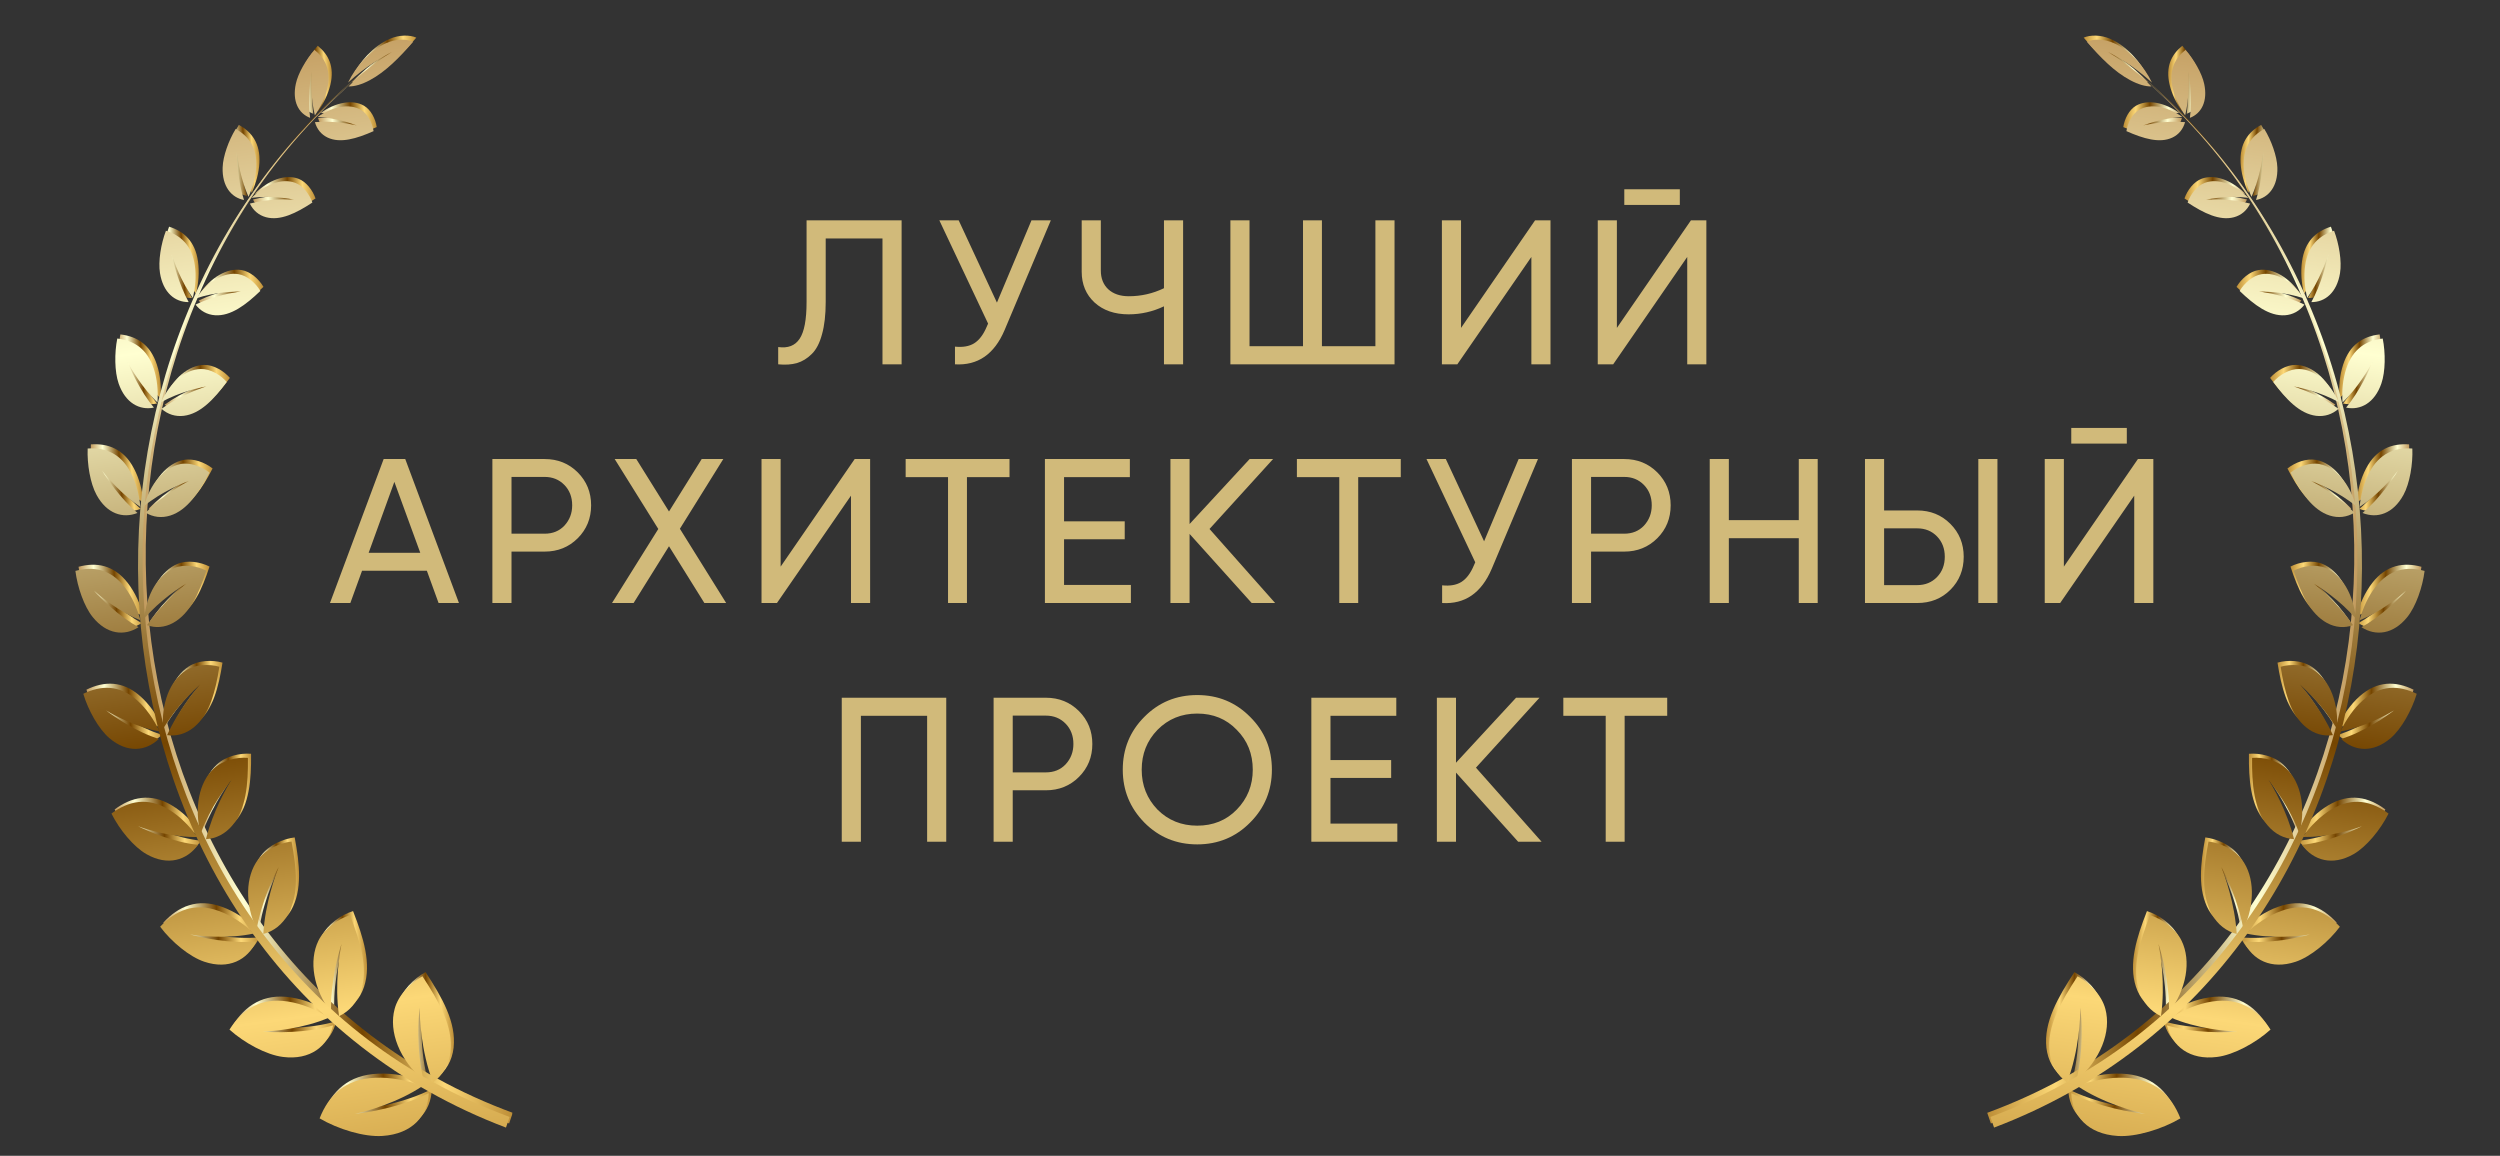 <?xml version="1.0" encoding="UTF-8"?> <svg xmlns="http://www.w3.org/2000/svg" width="199" height="92" viewBox="0 0 199 92" fill="none"><rect x="0" y="0" width="199" height="92" fill="#333333" stroke="none"/> <path d="M61.944 29V27.625C62.719 27.734 63.286 27.515 63.647 26.97C64.018 26.424 64.203 25.447 64.203 24.039V17.539H71.768V29H70.245V18.98H65.726V24.039C65.726 25.054 65.628 25.911 65.431 26.61C65.246 27.308 64.973 27.832 64.613 28.181C64.263 28.531 63.87 28.771 63.434 28.902C63.008 29.022 62.511 29.055 61.944 29ZM79.356 24.088L82.106 17.539H83.646L79.962 26.282C79.143 28.203 77.828 29.109 76.016 29V27.592C76.638 27.657 77.145 27.57 77.538 27.33C77.942 27.079 78.275 26.642 78.537 26.02L78.652 25.758L74.771 17.539H76.311L79.356 24.088ZM92.652 22.942V17.539H94.175V29H92.652V24.383C91.757 24.808 90.818 25.021 89.836 25.021C88.722 25.021 87.822 24.71 87.134 24.088C86.447 23.455 86.103 22.636 86.103 21.632V17.539H87.626V21.534C87.626 22.156 87.822 22.653 88.215 23.024C88.619 23.395 89.165 23.581 89.852 23.581C90.835 23.581 91.768 23.368 92.652 22.942ZM109.482 27.559V17.539H111.005V29H97.939V17.539H99.462V27.559H103.719V17.539H105.225V27.559H109.482ZM123.42 29H121.897V20.453L116.003 29H114.775V17.539H116.298V26.102L122.192 17.539H123.42V29ZM133.714 16.311H129.294V15.066H133.714V16.311ZM135.826 29H134.304V20.453L128.409 29H127.181V17.539H128.704V26.102L134.598 17.539H135.826V29ZM36.532 48H34.911L33.977 45.429H28.82L27.887 48H26.266L30.539 36.539H32.258L36.532 48ZM31.391 38.356L29.344 44.005H33.454L31.391 38.356ZM39.194 36.539H43.352C44.4 36.539 45.279 36.894 45.989 37.603C46.698 38.313 47.053 39.186 47.053 40.223C47.053 41.26 46.698 42.133 45.989 42.843C45.279 43.552 44.4 43.907 43.352 43.907H40.716V48H39.194V36.539ZM40.716 42.482H43.352C43.996 42.482 44.52 42.269 44.924 41.844C45.339 41.396 45.546 40.856 45.546 40.223C45.546 39.568 45.339 39.028 44.924 38.602C44.509 38.176 43.986 37.963 43.352 37.963H40.716V42.482ZM54.119 42.089L57.803 48H56.068L53.252 43.481L50.435 48H48.716L52.4 42.106L48.929 36.539H50.648L53.252 40.714L55.855 36.539H57.574L54.119 42.089ZM69.262 48H67.739V39.453L61.845 48H60.617V36.539H62.139V45.102L68.034 36.539H69.262V48ZM72.09 36.539H80.358V37.98H76.969V48H75.463V37.98H72.09V36.539ZM84.698 42.924V46.559H90.019V48H83.175V36.539H89.937V37.98H84.698V41.5H89.528V42.924H84.698ZM96.278 42.106L101.501 48H99.635L94.69 42.499V48H93.167V36.539H94.69V41.713L99.471 36.539H101.337L96.278 42.106ZM103.233 36.539H111.502V37.98H108.113V48H106.606V37.98H103.233V36.539ZM118.134 43.088L120.884 36.539H122.423L118.739 45.282C117.921 47.203 116.605 48.109 114.793 48V46.592C115.416 46.657 115.923 46.57 116.316 46.33C116.72 46.079 117.053 45.642 117.315 45.02L117.43 44.758L113.549 36.539H115.088L118.134 43.088ZM125.126 36.539H129.285C130.333 36.539 131.211 36.894 131.921 37.603C132.63 38.313 132.985 39.186 132.985 40.223C132.985 41.26 132.63 42.133 131.921 42.843C131.211 43.552 130.333 43.907 129.285 43.907H126.649V48H125.126V36.539ZM126.649 42.482H129.285C129.929 42.482 130.453 42.269 130.857 41.844C131.272 41.396 131.479 40.856 131.479 40.223C131.479 39.568 131.272 39.028 130.857 38.602C130.442 38.176 129.918 37.963 129.285 37.963H126.649V42.482ZM143.183 41.402V36.539H144.689V48H143.183V42.843H137.616V48H136.094V36.539H137.616V41.402H143.183ZM152.611 48H148.452V36.539H149.975V40.632H152.611C153.659 40.632 154.537 40.987 155.247 41.696C155.956 42.406 156.311 43.279 156.311 44.316C156.311 45.364 155.956 46.243 155.247 46.952C154.548 47.651 153.67 48 152.611 48ZM158.996 48H157.474V36.539H158.996V48ZM149.975 42.057V46.575H152.611C153.244 46.575 153.768 46.363 154.183 45.937C154.597 45.511 154.805 44.971 154.805 44.316C154.805 43.661 154.597 43.121 154.183 42.695C153.768 42.269 153.244 42.057 152.611 42.057H149.975ZM169.294 35.311H164.873V34.066H169.294V35.311ZM171.406 48H169.884V39.453L163.989 48H162.761V36.539H164.284V45.102L170.178 36.539H171.406V48ZM67.004 55.539H75.321V67H73.799V56.98H68.527V67H67.004V55.539ZM79.091 55.539H83.249C84.297 55.539 85.176 55.894 85.885 56.603C86.595 57.313 86.95 58.186 86.95 59.223C86.95 60.26 86.595 61.133 85.885 61.843C85.176 62.552 84.297 62.907 83.249 62.907H80.613V67H79.091V55.539ZM80.613 61.482H83.249C83.893 61.482 84.417 61.269 84.821 60.844C85.236 60.396 85.443 59.856 85.443 59.223C85.443 58.568 85.236 58.028 84.821 57.602C84.406 57.176 83.882 56.963 83.249 56.963H80.613V61.482ZM89.372 61.269C89.372 59.61 89.945 58.208 91.091 57.062C92.237 55.904 93.64 55.326 95.299 55.326C96.958 55.326 98.361 55.904 99.507 57.062C100.664 58.208 101.243 59.61 101.243 61.269C101.243 62.918 100.664 64.32 99.507 65.477C98.361 66.634 96.958 67.213 95.299 67.213C93.64 67.213 92.237 66.634 91.091 65.477C89.945 64.309 89.372 62.907 89.372 61.269ZM99.72 61.269C99.72 60.003 99.294 58.944 98.443 58.093C97.613 57.231 96.566 56.8 95.299 56.8C94.044 56.8 92.991 57.231 92.139 58.093C91.299 58.955 90.879 60.014 90.879 61.269C90.879 62.514 91.299 63.573 92.139 64.446C92.991 65.297 94.044 65.723 95.299 65.723C96.566 65.723 97.613 65.297 98.443 64.446C99.294 63.573 99.72 62.514 99.72 61.269ZM105.906 61.924V65.559H111.227V67H104.383V55.539H111.145V56.98H105.906V60.5H110.736V61.924H105.906ZM117.486 61.106L122.709 67H120.843L115.898 61.499V67H114.375V55.539H115.898V60.713L120.679 55.539H122.545L117.486 61.106ZM124.441 55.539H132.71V56.98H129.321V67H127.814V56.98H124.441V55.539Z" fill="#D1BA7A"></path> <g clip-path="url(#clip0_250_6635)"> <path d="M33.581 87.058C32.422 87.547 31.156 87.88 30.178 88.076C29.2 88.271 28.514 88.336 28.516 88.339C28.516 88.339 29.155 88.202 30.055 87.911C30.955 87.621 32.109 87.168 33.136 86.584C33.392 86.439 33.643 86.286 33.878 86.129C33.886 86.123 33.891 86.119 33.899 86.113C32.623 85.663 31.334 85.413 30.114 85.465C27.733 85.553 26.415 86.854 25.691 88.696C27.155 89.559 29.239 90.195 30.693 90.096C33.071 89.939 34.313 88.491 34.374 86.694C34.12 86.82 33.854 86.943 33.581 87.058Z" fill="url(#paint0_linear_250_6635)"></path> <path d="M33.787 84.781C33.565 83.504 33.533 82.272 33.555 81.367C33.579 80.461 33.655 79.876 33.655 79.876C33.657 79.877 33.648 80.482 33.731 81.41C33.817 82.337 34.004 83.593 34.385 84.861C34.479 85.176 34.583 85.495 34.702 85.804C34.705 85.814 34.709 85.824 34.712 85.834C35.5 85.265 35.986 84.428 36.108 83.403C36.339 81.387 35.181 79.37 33.874 77.382C32.947 77.886 31.963 78.861 31.663 79.979C31.173 81.785 32.047 84.028 33.972 85.682C33.901 85.382 33.841 85.081 33.787 84.781Z" fill="url(#paint1_linear_250_6635)"></path> <path d="M25.98 81.494C24.84 81.742 23.631 81.828 22.709 81.837C21.788 81.846 21.152 81.786 21.151 81.788C21.151 81.788 21.758 81.774 22.628 81.662C23.499 81.55 24.632 81.334 25.672 80.974C25.933 80.883 26.188 80.787 26.431 80.682C26.439 80.679 26.447 80.675 26.454 80.671C25.393 80.024 24.272 79.562 23.154 79.394C20.973 79.056 19.523 80.041 18.519 81.629C19.692 82.688 21.453 83.645 22.782 83.808C24.953 84.081 26.354 82.958 26.769 81.296C26.51 81.37 26.246 81.434 25.98 81.494Z" fill="url(#paint2_linear_250_6635)"></path> <path d="M26.611 79.411C26.661 78.181 26.867 77.027 27.06 76.187C27.256 75.345 27.434 74.814 27.432 74.814C27.432 74.814 27.312 75.378 27.211 76.262C27.111 77.143 27.038 78.348 27.134 79.596C27.158 79.909 27.19 80.222 27.234 80.533C27.235 80.542 27.236 80.552 27.239 80.561C28.061 80.174 28.665 79.481 28.979 78.548C29.585 76.713 28.93 74.622 28.102 72.522C27.158 72.825 26.078 73.561 25.597 74.552C24.814 76.151 25.192 78.401 26.603 80.286C26.597 79.99 26.602 79.701 26.611 79.411Z" fill="url(#paint3_linear_250_6635)"></path> <path d="M19.884 74.654C18.794 74.677 17.668 74.541 16.82 74.382C15.971 74.225 15.396 74.056 15.396 74.056C15.396 74.056 15.957 74.153 16.779 74.205C17.599 74.257 18.678 74.261 19.701 74.114C19.957 74.076 20.209 74.034 20.45 73.98C20.457 73.979 20.465 73.978 20.472 73.974C19.622 73.177 18.671 72.543 17.671 72.185C15.72 71.475 14.206 72.138 12.998 73.44C13.893 74.634 15.336 75.838 16.526 76.229C18.463 76.873 19.954 76.085 20.644 74.614C20.395 74.635 20.14 74.65 19.884 74.654Z" fill="url(#paint4_linear_250_6635)"></path> <path d="M20.85 72.829C21.122 71.691 21.52 70.652 21.849 69.9C22.18 69.15 22.438 68.684 22.438 68.684C22.438 68.684 22.228 69.192 21.976 69.998C21.727 70.804 21.44 71.915 21.296 73.097C21.26 73.391 21.23 73.69 21.213 73.987C21.212 73.996 21.213 74.006 21.211 74.015C22.037 73.803 22.72 73.269 23.178 72.457C24.076 70.856 23.858 68.781 23.458 66.658C22.531 66.769 21.4 67.262 20.785 68.103C19.781 69.458 19.737 71.629 20.679 73.644C20.729 73.368 20.788 73.097 20.85 72.829Z" fill="url(#paint5_linear_250_6635)"></path> <path d="M15.305 66.82C14.292 66.641 13.272 66.306 12.513 66.004C11.751 65.703 11.248 65.441 11.248 65.444C11.248 65.444 11.753 65.633 12.506 65.832C13.258 66.032 14.257 66.231 15.229 66.283C15.471 66.295 15.711 66.3 15.946 66.297C15.953 66.296 15.96 66.297 15.967 66.296C15.319 65.393 14.546 64.626 13.678 64.108C11.984 63.09 10.463 63.438 9.124 64.432C9.757 65.704 10.89 67.088 11.92 67.668C13.602 68.621 15.115 68.164 16.015 66.921C15.779 66.897 15.543 66.862 15.305 66.82Z" fill="url(#paint6_linear_250_6635)"></path> <path d="M16.517 65.296C16.966 64.283 17.511 63.384 17.946 62.743C18.382 62.1 18.7 61.713 18.697 61.713C18.697 61.713 18.417 62.15 18.048 62.858C17.678 63.566 17.226 64.553 16.885 65.63C16.801 65.9 16.722 66.172 16.654 66.446C16.652 66.456 16.649 66.462 16.648 66.471C17.448 66.427 18.173 66.059 18.742 65.385C19.854 64.06 20.011 62.072 19.985 60C19.105 59.93 17.969 60.186 17.257 60.861C16.098 61.95 15.697 63.97 16.22 66.026C16.31 65.776 16.411 65.535 16.517 65.296Z" fill="url(#paint7_linear_250_6635)"></path> <path d="M12.246 58.263C11.333 57.905 10.442 57.403 9.783 56.982C9.124 56.561 8.698 56.223 8.697 56.225C8.697 56.225 9.138 56.495 9.805 56.821C10.473 57.145 11.37 57.517 12.266 57.748C12.49 57.805 12.712 57.856 12.932 57.896C12.939 57.897 12.946 57.898 12.953 57.899C12.498 56.934 11.904 56.075 11.178 55.429C9.762 54.163 8.289 54.213 6.88 54.898C7.268 56.199 8.097 57.696 8.958 58.428C10.363 59.627 11.846 59.487 12.891 58.495C12.674 58.425 12.46 58.346 12.246 58.263Z" fill="url(#paint8_linear_250_6635)"></path> <path d="M13.625 57.067C14.208 56.203 14.865 55.462 15.37 54.942C15.877 54.421 16.238 54.115 16.236 54.115C16.236 54.115 15.903 54.472 15.446 55.069C14.987 55.664 14.405 56.505 13.912 57.448C13.788 57.684 13.67 57.926 13.562 58.169C13.559 58.175 13.555 58.184 13.552 58.191C14.303 58.301 15.039 58.091 15.68 57.57C16.935 56.539 17.408 54.705 17.711 52.746C16.899 52.515 15.801 52.546 15.029 53.049C13.774 53.857 13.081 55.678 13.227 57.696C13.355 57.477 13.489 57.271 13.625 57.067Z" fill="url(#paint9_linear_250_6635)"></path> <path d="M10.719 49.262C9.927 48.755 9.176 48.119 8.628 47.603C8.082 47.085 7.737 46.694 7.737 46.694C7.737 46.694 8.104 47.028 8.675 47.455C9.244 47.883 10.021 48.397 10.818 48.781C11.018 48.877 11.216 48.965 11.414 49.044C11.421 49.047 11.425 49.048 11.432 49.051C11.163 48.063 10.746 47.146 10.171 46.406C9.052 44.959 7.67 44.735 6.252 45.116C6.412 46.403 6.946 47.95 7.633 48.794C8.749 50.176 10.148 50.326 11.28 49.595C11.092 49.494 10.906 49.382 10.719 49.262Z" fill="url(#paint10_linear_250_6635)"></path> <path d="M12.193 48.402C12.873 47.704 13.601 47.13 14.154 46.735C14.71 46.341 15.092 46.119 15.092 46.119C15.092 46.119 14.728 46.395 14.206 46.869C13.686 47.343 13.009 48.023 12.402 48.812C12.25 49.009 12.1 49.214 11.96 49.419C11.956 49.426 11.951 49.432 11.947 49.438C12.628 49.682 13.348 49.629 14.027 49.259C15.359 48.531 16.093 46.895 16.678 45.099C15.958 44.73 14.93 44.556 14.133 44.884C12.84 45.413 11.91 46.992 11.725 48.909C11.878 48.736 12.035 48.565 12.193 48.402Z" fill="url(#paint11_linear_250_6635)"></path> <path d="M10.733 40.086C10.079 39.462 9.483 38.726 9.055 38.14C8.628 37.554 8.369 37.123 8.369 37.123C8.369 37.123 8.658 37.502 9.12 38.009C9.582 38.515 10.222 39.142 10.901 39.653C11.071 39.779 11.242 39.901 11.412 40.011C11.416 40.014 11.422 40.017 11.427 40.02C11.334 39.045 11.091 38.105 10.672 37.307C9.857 35.742 8.609 35.279 7.232 35.373C7.182 36.605 7.435 38.149 7.939 39.066C8.756 40.566 10.03 40.973 11.198 40.504C11.043 40.375 10.886 40.234 10.733 40.086Z" fill="url(#paint12_linear_250_6635)"></path> <path d="M12.238 39.558C12.981 39.03 13.746 38.63 14.322 38.36C14.899 38.093 15.289 37.955 15.289 37.955C15.289 37.955 14.906 38.146 14.347 38.495C13.789 38.844 13.055 39.355 12.365 39.981C12.193 40.138 12.023 40.299 11.86 40.466C11.854 40.473 11.849 40.477 11.846 40.483C12.438 40.841 13.115 40.928 13.803 40.711C15.155 40.281 16.096 38.877 16.922 37.29C16.311 36.807 15.383 36.452 14.592 36.617C13.308 36.876 12.199 38.19 11.722 39.951C11.891 39.812 12.064 39.684 12.238 39.558Z" fill="url(#paint13_linear_250_6635)"></path> <path d="M12.132 31.647C11.62 30.946 11.174 30.152 10.867 29.528C10.557 28.905 10.382 28.457 10.38 28.456C10.38 28.456 10.591 28.863 10.945 29.417C11.3 29.972 11.798 30.673 12.351 31.27C12.489 31.418 12.629 31.563 12.772 31.695C12.776 31.698 12.78 31.704 12.784 31.707C12.845 30.773 12.76 29.848 12.489 29.026C11.966 27.415 10.875 26.768 9.583 26.62C9.355 27.765 9.363 29.253 9.692 30.2C10.226 31.745 11.346 32.354 12.5 32.12C12.378 31.971 12.255 31.812 12.132 31.647Z" fill="url(#paint14_linear_250_6635)"></path> <path d="M13.609 31.415C14.376 31.05 15.148 30.803 15.723 30.648C16.299 30.495 16.682 30.431 16.682 30.431C16.682 30.431 16.299 30.547 15.728 30.78C15.157 31.013 14.398 31.367 13.664 31.835C13.481 31.953 13.298 32.075 13.121 32.203C13.116 32.207 13.111 32.211 13.106 32.215C13.602 32.656 14.217 32.855 14.889 32.772C16.207 32.605 17.292 31.445 18.3 30.08C17.806 29.518 16.998 29.027 16.238 29.047C15.007 29.074 13.781 30.12 13.075 31.691C13.25 31.593 13.429 31.501 13.609 31.415Z" fill="url(#paint15_linear_250_6635)"></path> <path d="M15.008 23.21C14.648 22.46 14.366 21.634 14.18 20.995C13.994 20.356 13.904 19.903 13.904 19.903C13.904 19.903 14.034 20.321 14.272 20.905C14.51 21.488 14.859 22.236 15.272 22.895C15.376 23.059 15.482 23.219 15.59 23.372C15.594 23.378 15.596 23.38 15.6 23.386C15.808 22.52 15.879 21.634 15.762 20.815C15.541 19.208 14.632 18.41 13.46 18.043C13.065 19.075 12.833 20.47 12.986 21.414C13.232 22.956 14.168 23.732 15.27 23.722C15.18 23.557 15.092 23.386 15.008 23.21Z" fill="url(#paint16_linear_250_6635)"></path> <path d="M16.409 23.258C17.18 23.053 17.933 22.958 18.492 22.915C19.051 22.873 19.415 22.881 19.415 22.881C19.415 22.881 19.041 22.923 18.475 23.04C17.908 23.158 17.148 23.355 16.393 23.664C16.204 23.741 16.015 23.823 15.832 23.912C15.827 23.916 15.822 23.918 15.814 23.921C16.201 24.427 16.736 24.725 17.37 24.768C18.617 24.849 19.811 23.95 20.972 22.833C20.608 22.216 19.937 21.611 19.229 21.497C18.081 21.308 16.776 22.075 15.867 23.422C16.048 23.361 16.229 23.306 16.409 23.258Z" fill="url(#paint17_linear_250_6635)"></path> <path d="M19.518 15.067C19.32 14.297 19.207 13.471 19.149 12.838C19.091 12.204 19.088 11.764 19.088 11.764C19.088 11.764 19.134 12.18 19.249 12.77C19.365 13.36 19.554 14.126 19.819 14.821C19.887 14.994 19.955 15.165 20.028 15.327C20.03 15.332 20.034 15.337 20.035 15.342C20.384 14.568 20.609 13.751 20.65 12.96C20.732 11.412 20.033 10.498 19.014 9.94C18.464 10.834 18.002 12.097 17.975 13.009C17.927 14.496 18.653 15.4 19.675 15.595C19.616 15.425 19.566 15.247 19.518 15.067Z" fill="url(#paint18_linear_250_6635)"></path> <path d="M20.807 15.371C21.557 15.32 22.271 15.369 22.797 15.43C23.322 15.493 23.659 15.565 23.659 15.565C23.659 15.565 23.305 15.537 22.758 15.544C22.211 15.553 21.471 15.601 20.718 15.748C20.53 15.785 20.339 15.827 20.154 15.876C20.149 15.878 20.142 15.879 20.137 15.881C20.404 16.426 20.843 16.807 21.424 16.965C22.562 17.271 23.831 16.643 25.117 15.797C24.89 15.147 24.379 14.458 23.743 14.225C22.712 13.842 21.361 14.328 20.28 15.423C20.454 15.4 20.632 15.384 20.807 15.371Z" fill="url(#paint19_linear_250_6635)"></path> <path d="M24.884 8.531C24.831 7.774 24.868 6.983 24.923 6.381C24.978 5.777 25.049 5.363 25.049 5.366C25.049 5.366 25.02 5.762 25.028 6.335C25.035 6.907 25.08 7.656 25.206 8.353C25.239 8.526 25.273 8.699 25.314 8.862C25.774 8.206 26.126 7.475 26.3 6.74C26.644 5.297 26.145 4.331 25.288 3.644C24.623 4.396 23.978 5.501 23.798 6.353C23.501 7.741 24.019 8.707 24.936 9.056C24.913 8.882 24.898 8.706 24.884 8.531Z" fill="url(#paint20_linear_250_6635)"></path> <path d="M26.031 9.026C26.738 9.1 27.397 9.259 27.879 9.401C28.361 9.542 28.663 9.666 28.663 9.663C28.663 9.663 28.335 9.581 27.823 9.501C27.312 9.421 26.612 9.348 25.884 9.364C25.7 9.37 25.519 9.377 25.336 9.394C25.331 9.396 25.324 9.395 25.32 9.397C25.475 9.952 25.816 10.381 26.331 10.625C27.338 11.099 28.633 10.713 29.988 10.113C29.89 9.465 29.531 8.736 28.973 8.415C28.073 7.893 26.725 8.136 25.528 8.987C25.696 8.997 25.865 9.01 26.031 9.026Z" fill="url(#paint21_linear_250_6635)"></path> <path d="M28.463 5.801C29.192 5.185 29.947 4.673 30.519 4.33C31.091 3.985 31.482 3.8 31.48 3.8C31.48 3.8 31.091 4.02 30.524 4.413C29.957 4.803 29.218 5.374 28.523 6.032C28.35 6.196 28.177 6.364 28.013 6.536C28.007 6.542 28.002 6.546 27.997 6.552C28.47 6.564 29.044 6.399 29.688 6.055C30.95 5.383 32.066 4.239 33.139 2.995C32.636 2.772 31.781 2.754 31.004 3.102C29.738 3.653 28.586 4.928 27.956 6.249C28.122 6.096 28.293 5.947 28.463 5.801Z" fill="url(#paint22_linear_250_6635)"></path> <path d="M28.949 5.677C1.834 28.644 7.032 76.165 40.815 88.58C40.718 88.862 40.62 89.146 40.525 89.428C6.204 76.409 1.66 28.328 28.949 5.677Z" fill="url(#paint23_linear_250_6635)"></path> <path d="M33.331 87.383C32.172 87.872 30.906 88.206 29.928 88.401C28.95 88.597 28.264 88.662 28.266 88.664C28.266 88.664 28.905 88.528 29.805 88.237C30.705 87.946 31.859 87.494 32.886 86.91C33.142 86.765 33.393 86.612 33.628 86.454C33.636 86.448 33.641 86.445 33.649 86.439C32.373 85.989 31.084 85.738 29.864 85.79C27.483 85.879 26.165 87.18 25.441 89.022C26.905 89.885 28.989 90.521 30.443 90.421C32.821 90.264 34.063 88.817 34.124 87.019C33.869 87.148 33.602 87.268 33.331 87.383Z" fill="url(#paint24_linear_250_6635)"></path> <path d="M33.537 85.109C33.315 83.832 33.283 82.601 33.305 81.695C33.329 80.789 33.405 80.205 33.405 80.205C33.407 80.205 33.399 80.811 33.482 81.738C33.567 82.665 33.755 83.921 34.135 85.189C34.23 85.504 34.334 85.823 34.453 86.132C34.456 86.142 34.459 86.152 34.462 86.162C35.251 85.594 35.736 84.756 35.859 83.731C36.09 81.716 34.932 79.698 33.625 77.71C32.698 78.215 31.711 79.189 31.414 80.307C30.924 82.114 31.797 84.356 33.722 86.013C33.651 85.71 33.59 85.407 33.537 85.109Z" fill="url(#paint25_linear_250_6635)"></path> <path d="M25.727 81.819C24.587 82.067 23.378 82.153 22.457 82.162C21.535 82.171 20.899 82.112 20.898 82.114C20.898 82.114 21.505 82.099 22.375 81.987C23.246 81.875 24.379 81.659 25.419 81.299C25.68 81.208 25.935 81.112 26.178 81.008C26.186 81.004 26.194 81 26.201 80.997C25.14 80.349 24.019 79.888 22.901 79.719C20.72 79.381 19.27 80.367 18.267 81.955C19.439 83.014 21.2 83.971 22.529 84.133C24.7 84.406 26.101 83.283 26.516 81.621C26.259 81.696 25.995 81.762 25.727 81.819Z" fill="url(#paint26_linear_250_6635)"></path> <path d="M26.361 79.737C26.412 78.507 26.617 77.353 26.811 76.513C27.006 75.671 27.185 75.14 27.183 75.14C27.185 75.14 27.063 75.704 26.962 76.588C26.861 77.469 26.789 78.674 26.884 79.922C26.909 80.234 26.941 80.548 26.985 80.859C26.985 80.868 26.986 80.878 26.99 80.887C27.812 80.499 28.415 79.807 28.729 78.874C29.336 77.039 28.68 74.948 27.852 72.848C26.909 73.151 25.828 73.887 25.347 74.878C24.564 76.477 24.943 78.727 26.353 80.612C26.347 80.319 26.35 80.026 26.361 79.737Z" fill="url(#paint27_linear_250_6635)"></path> <path d="M19.633 74.982C18.543 75.005 17.416 74.869 16.569 74.71C15.72 74.553 15.146 74.385 15.146 74.385C15.146 74.385 15.706 74.481 16.528 74.533C17.348 74.585 18.427 74.589 19.45 74.442C19.706 74.404 19.958 74.362 20.199 74.308C20.206 74.307 20.214 74.306 20.221 74.302C19.368 73.505 18.42 72.871 17.42 72.513C15.469 71.803 13.955 72.469 12.748 73.768C13.642 74.962 15.085 76.166 16.275 76.557C18.212 77.201 19.703 76.414 20.393 74.942C20.142 74.963 19.889 74.975 19.633 74.982Z" fill="url(#paint28_linear_250_6635)"></path> <path d="M20.599 73.157C20.871 72.019 21.27 70.98 21.598 70.229C21.929 69.478 22.187 69.012 22.187 69.012C22.187 69.012 21.977 69.52 21.725 70.326C21.476 71.132 21.191 72.243 21.045 73.425C21.009 73.72 20.98 74.018 20.962 74.315C20.961 74.325 20.962 74.334 20.96 74.343C21.786 74.131 22.469 73.598 22.927 72.785C23.825 71.185 23.607 69.11 23.207 66.986C22.28 67.097 21.149 67.59 20.534 68.431C19.53 69.787 19.486 71.957 20.428 73.972C20.478 73.696 20.534 73.425 20.599 73.157Z" fill="url(#paint29_linear_250_6635)"></path> <path d="M15.052 67.148C14.039 66.968 13.02 66.633 12.26 66.332C11.498 66.03 10.996 65.769 10.995 65.771C10.995 65.771 11.501 65.96 12.253 66.16C13.006 66.36 14.005 66.558 14.976 66.61C15.218 66.623 15.459 66.628 15.694 66.625C15.701 66.623 15.708 66.624 15.715 66.623C15.066 65.721 14.294 64.954 13.426 64.436C11.732 63.418 10.211 63.765 8.872 64.759C9.505 66.032 10.637 67.415 11.668 67.995C13.349 68.948 14.862 68.492 15.762 67.248C15.527 67.225 15.29 67.188 15.052 67.148Z" fill="url(#paint30_linear_250_6635)"></path> <path d="M16.265 65.621C16.713 64.608 17.259 63.709 17.694 63.069C18.129 62.426 18.447 62.039 18.445 62.038C18.445 62.038 18.165 62.475 17.795 63.183C17.426 63.891 16.974 64.878 16.633 65.956C16.549 66.225 16.469 66.498 16.401 66.772C16.4 66.781 16.396 66.787 16.395 66.797C17.195 66.752 17.921 66.384 18.489 65.71C19.602 64.386 19.759 62.398 19.733 60.326C18.852 60.256 17.718 60.512 17.005 61.186C15.845 62.275 15.445 64.295 15.967 66.351C16.06 66.104 16.159 65.86 16.265 65.621Z" fill="url(#paint31_linear_250_6635)"></path> <path d="M11.995 58.591C11.082 58.233 10.191 57.731 9.532 57.31C8.873 56.889 8.447 56.551 8.447 56.553C8.447 56.553 8.887 56.823 9.554 57.149C10.222 57.473 11.119 57.845 12.015 58.076C12.239 58.133 12.461 58.184 12.681 58.224C12.688 58.225 12.695 58.226 12.701 58.227C12.247 57.262 11.653 56.403 10.927 55.757C9.511 54.491 8.038 54.541 6.629 55.225C7.017 56.527 7.846 58.024 8.707 58.756C10.112 59.955 11.595 59.815 12.64 58.823C12.425 58.751 12.211 58.675 11.995 58.591Z" fill="url(#paint32_linear_250_6635)"></path> <path d="M13.376 57.392C13.959 56.529 14.616 55.788 15.121 55.267C15.629 54.747 15.989 54.44 15.987 54.44C15.987 54.44 15.657 54.797 15.197 55.395C14.738 55.99 14.156 56.83 13.663 57.774C13.539 58.01 13.421 58.251 13.313 58.494C13.31 58.501 13.306 58.509 13.303 58.516C14.054 58.627 14.79 58.416 15.431 57.896C16.686 56.865 17.159 55.03 17.462 53.072C16.65 52.84 15.552 52.872 14.78 53.374C13.525 54.183 12.832 56.003 12.977 58.021C13.106 57.805 13.238 57.596 13.376 57.392Z" fill="url(#paint33_linear_250_6635)"></path> <path d="M10.469 49.59C9.677 49.083 8.926 48.447 8.378 47.932C7.832 47.413 7.487 47.022 7.487 47.022C7.487 47.022 7.854 47.356 8.425 47.783C8.994 48.211 9.771 48.726 10.568 49.109C10.768 49.205 10.966 49.293 11.164 49.372C11.171 49.375 11.175 49.376 11.182 49.379C10.913 48.391 10.496 47.474 9.921 46.734C8.802 45.287 7.42 45.064 6.002 45.444C6.162 46.731 6.696 48.278 7.383 49.123C8.499 50.504 9.898 50.655 11.03 49.923C10.842 49.82 10.654 49.707 10.469 49.59Z" fill="url(#paint34_linear_250_6635)"></path> <path d="M11.944 48.728C12.623 48.03 13.351 47.456 13.905 47.061C14.46 46.667 14.842 46.445 14.842 46.445C14.842 46.445 14.479 46.721 13.957 47.195C13.437 47.669 12.76 48.348 12.152 49.138C12.001 49.335 11.851 49.539 11.71 49.745C11.707 49.752 11.701 49.758 11.698 49.764C12.379 50.008 13.098 49.955 13.777 49.585C15.109 48.857 15.843 47.221 16.428 45.425C15.708 45.056 14.681 44.882 13.883 45.21C12.59 45.739 11.66 47.319 11.476 49.235C11.626 49.063 11.783 48.893 11.944 48.728Z" fill="url(#paint35_linear_250_6635)"></path> <path d="M10.479 40.414C9.825 39.789 9.228 39.054 8.801 38.468C8.373 37.882 8.114 37.45 8.114 37.45C8.114 37.45 8.404 37.83 8.866 38.336C9.328 38.842 9.967 39.469 10.647 39.98C10.817 40.106 10.987 40.228 11.157 40.338C11.164 40.342 11.168 40.345 11.172 40.347C11.079 39.372 10.837 38.432 10.417 37.634C9.602 36.069 8.354 35.607 6.978 35.701C6.928 36.933 7.181 38.476 7.685 39.394C8.502 40.893 9.776 41.3 10.944 40.831C10.789 40.7 10.632 40.559 10.479 40.414Z" fill="url(#paint36_linear_250_6635)"></path> <path d="M11.986 39.886C12.729 39.358 13.494 38.958 14.069 38.688C14.647 38.421 15.037 38.283 15.037 38.283C15.037 38.283 14.654 38.474 14.095 38.823C13.537 39.172 12.803 39.682 12.113 40.309C11.941 40.465 11.771 40.627 11.608 40.794C11.602 40.801 11.597 40.804 11.594 40.811C12.186 41.169 12.863 41.255 13.551 41.039C14.903 40.609 15.844 39.205 16.67 37.618C16.059 37.135 15.131 36.78 14.34 36.945C13.056 37.204 11.947 38.517 11.47 40.279C11.637 40.14 11.812 40.01 11.986 39.886Z" fill="url(#paint37_linear_250_6635)"></path> <path d="M11.884 31.973C11.371 31.273 10.926 30.478 10.618 29.855C10.308 29.231 10.133 28.783 10.131 28.783C10.131 28.783 10.342 29.189 10.697 29.744C11.051 30.299 11.549 31 12.102 31.596C12.241 31.744 12.38 31.89 12.523 32.022C12.528 32.025 12.532 32.03 12.536 32.033C12.597 31.1 12.511 30.174 12.24 29.352C11.717 27.741 10.626 27.094 9.335 26.947C9.107 28.091 9.115 29.579 9.443 30.527C9.977 32.071 11.098 32.68 12.252 32.446C12.127 32.297 12.004 32.138 11.884 31.973Z" fill="url(#paint38_linear_250_6635)"></path> <path d="M13.358 31.741C14.126 31.376 14.897 31.129 15.472 30.974C16.048 30.821 16.431 30.757 16.431 30.757C16.431 30.757 16.048 30.873 15.477 31.105C14.906 31.338 14.147 31.693 13.413 32.161C13.23 32.279 13.047 32.401 12.87 32.529C12.865 32.533 12.86 32.537 12.855 32.541C13.351 32.982 13.966 33.181 14.638 33.098C15.956 32.931 17.041 31.771 18.049 30.406C17.555 29.844 16.747 29.353 15.988 29.372C14.756 29.399 13.53 30.446 12.824 32.016C12.999 31.919 13.178 31.829 13.358 31.741Z" fill="url(#paint39_linear_250_6635)"></path> <path d="M14.757 23.536C14.397 22.785 14.115 21.96 13.929 21.32C13.743 20.681 13.653 20.228 13.653 20.228C13.653 20.228 13.783 20.647 14.021 21.23C14.259 21.813 14.608 22.562 15.021 23.221C15.124 23.385 15.231 23.545 15.339 23.698C15.343 23.703 15.345 23.706 15.349 23.711C15.557 22.845 15.628 21.96 15.511 21.14C15.29 19.533 14.381 18.736 13.209 18.368C12.814 19.4 12.582 20.795 12.735 21.739C12.981 23.281 13.917 24.057 15.019 24.047C14.929 23.885 14.843 23.711 14.757 23.536Z" fill="url(#paint40_linear_250_6635)"></path> <path d="M16.161 23.584C16.931 23.379 17.685 23.284 18.244 23.241C18.802 23.199 19.166 23.207 19.166 23.207C19.166 23.207 18.793 23.249 18.226 23.365C17.66 23.484 16.899 23.681 16.145 23.99C15.956 24.067 15.767 24.148 15.583 24.238C15.578 24.242 15.573 24.244 15.566 24.247C15.953 24.753 16.488 25.051 17.121 25.094C18.368 25.175 19.562 24.276 20.724 23.159C20.359 22.542 19.688 21.937 18.98 21.823C17.833 21.634 16.528 22.4 15.618 23.748C15.797 23.686 15.978 23.634 16.161 23.584Z" fill="url(#paint41_linear_250_6635)"></path> <path d="M19.268 15.392C19.069 14.622 18.956 13.796 18.898 13.163C18.84 12.529 18.838 12.089 18.838 12.089C18.838 12.089 18.883 12.505 18.999 13.095C19.114 13.684 19.304 14.451 19.566 15.145C19.634 15.319 19.702 15.489 19.775 15.652C19.777 15.657 19.781 15.662 19.783 15.667C20.131 14.893 20.356 14.076 20.397 13.285C20.479 11.736 19.78 10.825 18.761 10.265C18.212 11.159 17.749 12.421 17.722 13.333C17.674 14.821 18.4 15.725 19.422 15.919C19.366 15.752 19.316 15.572 19.268 15.392Z" fill="url(#paint42_linear_250_6635)"></path> <path d="M20.557 15.696C21.306 15.645 22.021 15.694 22.547 15.755C23.072 15.818 23.409 15.89 23.409 15.89C23.409 15.89 23.054 15.863 22.507 15.869C21.96 15.878 21.221 15.926 20.467 16.073C20.279 16.11 20.088 16.152 19.904 16.201C19.899 16.203 19.892 16.204 19.887 16.206C20.154 16.751 20.593 17.133 21.173 17.29C22.311 17.597 23.581 16.968 24.866 16.122C24.64 15.472 24.128 14.783 23.493 14.55C22.461 14.167 21.11 14.653 20.029 15.748C20.203 15.727 20.379 15.709 20.557 15.696Z" fill="url(#paint43_linear_250_6635)"></path> <path d="M24.633 8.857C24.58 8.1 24.617 7.309 24.671 6.707C24.727 6.103 24.798 5.689 24.797 5.691C24.797 5.691 24.768 6.088 24.776 6.661C24.784 7.233 24.828 7.982 24.955 8.679C24.987 8.852 25.022 9.025 25.063 9.188C25.523 8.532 25.875 7.801 26.049 7.066C26.392 5.623 25.893 4.657 25.037 3.97C24.371 4.722 23.727 5.827 23.546 6.678C23.25 8.066 23.767 9.033 24.684 9.382C24.661 9.21 24.646 9.034 24.633 8.857Z" fill="url(#paint44_linear_250_6635)"></path> <path d="M25.781 9.352C26.487 9.426 27.147 9.585 27.629 9.726C28.11 9.868 28.412 9.991 28.412 9.989C28.412 9.989 28.084 9.906 27.573 9.826C27.061 9.747 26.362 9.674 25.633 9.69C25.45 9.695 25.268 9.703 25.086 9.72C25.081 9.722 25.074 9.721 25.069 9.723C25.224 10.278 25.566 10.707 26.08 10.951C27.088 11.425 28.382 11.039 29.737 10.439C29.639 9.79 29.28 9.062 28.725 8.742C27.825 8.219 26.477 8.462 25.28 9.314C25.447 9.323 25.614 9.336 25.781 9.352Z" fill="url(#paint45_linear_250_6635)"></path> <path d="M28.213 6.127C28.943 5.511 29.697 4.999 30.269 4.656C30.841 4.311 31.23 4.126 31.23 4.126C31.23 4.126 30.841 4.346 30.274 4.739C29.707 5.129 28.968 5.7 28.273 6.358C28.101 6.522 27.927 6.69 27.763 6.862C27.758 6.868 27.753 6.872 27.747 6.878C28.221 6.89 28.794 6.725 29.439 6.381C30.7 5.709 31.816 4.565 32.889 3.322C32.386 3.098 31.531 3.08 30.752 3.428C29.486 3.979 28.334 5.254 27.704 6.575C27.873 6.422 28.041 6.272 28.213 6.127Z" fill="url(#paint46_linear_250_6635)"></path> <path d="M28.698 6.005C1.581 28.973 6.782 76.493 40.565 88.909C40.467 89.19 40.37 89.474 40.275 89.756C5.952 76.737 1.407 28.653 28.698 6.005Z" fill="url(#paint47_linear_250_6635)"></path> </g> <g clip-path="url(#clip1_250_6635)"> <path d="M165.42 87.058C166.578 87.547 167.845 87.881 168.823 88.076C169.801 88.272 170.487 88.336 170.485 88.339C170.485 88.339 169.845 88.202 168.945 87.912C168.046 87.621 166.892 87.169 165.865 86.584C165.608 86.439 165.358 86.286 165.123 86.129C165.115 86.123 165.11 86.119 165.102 86.113C166.377 85.663 167.666 85.413 168.887 85.465C171.267 85.554 172.585 86.855 173.31 88.697C171.845 89.559 169.762 90.195 168.307 90.096C165.929 89.939 164.687 88.492 164.627 86.694C164.881 86.821 165.146 86.943 165.42 87.058Z" fill="url(#paint48_linear_250_6635)"></path> <path d="M165.213 84.782C165.436 83.505 165.467 82.273 165.445 81.367C165.421 80.462 165.345 79.877 165.345 79.877C165.343 79.877 165.352 80.483 165.269 81.41C165.183 82.338 164.996 83.594 164.615 84.862C164.521 85.177 164.417 85.496 164.298 85.805C164.295 85.815 164.291 85.825 164.288 85.834C163.5 85.266 163.014 84.429 162.892 83.403C162.661 81.388 163.819 79.371 165.126 77.382C166.052 77.887 167.037 78.862 167.336 79.98C167.827 81.786 166.953 84.029 165.028 85.683C165.099 85.383 165.159 85.082 165.213 84.782Z" fill="url(#paint49_linear_250_6635)"></path> <path d="M173.022 81.494C174.161 81.742 175.37 81.829 176.292 81.837C177.214 81.846 177.85 81.787 177.85 81.789C177.85 81.789 177.244 81.774 176.373 81.662C175.503 81.55 174.37 81.334 173.329 80.974C173.068 80.883 172.814 80.787 172.57 80.683C172.562 80.679 172.555 80.675 172.547 80.672C173.608 80.024 174.73 79.563 175.847 79.395C178.028 79.056 179.478 80.042 180.482 81.63C179.309 82.689 177.549 83.646 176.219 83.808C174.048 84.082 172.647 82.958 172.233 81.296C172.491 81.37 172.756 81.435 173.022 81.494Z" fill="url(#paint50_linear_250_6635)"></path> <path d="M172.39 79.412C172.34 78.182 172.134 77.028 171.941 76.188C171.745 75.346 171.567 74.815 171.569 74.815C171.569 74.815 171.689 75.379 171.79 76.262C171.89 77.143 171.962 78.349 171.867 79.597C171.843 79.909 171.811 80.223 171.767 80.533C171.766 80.543 171.765 80.552 171.762 80.562C170.94 80.174 170.336 79.482 170.022 78.549C169.416 76.714 170.071 74.623 170.899 72.522C171.843 72.826 172.924 73.562 173.404 74.552C174.187 76.152 173.808 78.401 172.398 80.287C172.404 79.991 172.4 79.701 172.39 79.412Z" fill="url(#paint51_linear_250_6635)"></path> <path d="M179.116 74.654C180.206 74.677 181.333 74.541 182.18 74.382C183.029 74.225 183.604 74.057 183.604 74.057C183.604 74.057 183.043 74.153 182.221 74.205C181.401 74.257 180.322 74.261 179.299 74.114C179.043 74.076 178.791 74.034 178.55 73.98C178.543 73.979 178.535 73.978 178.528 73.974C179.378 73.177 180.329 72.543 181.329 72.185C183.28 71.475 184.794 72.138 186.002 73.44C185.107 74.634 183.664 75.838 182.474 76.229C180.537 76.873 179.046 76.086 178.356 74.614C178.605 74.636 178.86 74.65 179.116 74.654Z" fill="url(#paint52_linear_250_6635)"></path> <path d="M178.15 72.829C177.878 71.691 177.48 70.652 177.151 69.901C176.82 69.15 176.562 68.684 176.562 68.684C176.562 68.684 176.772 69.192 177.024 69.998C177.273 70.804 177.56 71.915 177.704 73.097C177.74 73.392 177.769 73.69 177.787 73.987C177.788 73.996 177.787 74.006 177.789 74.015C176.963 73.803 176.28 73.27 175.822 72.457C174.924 70.856 175.142 68.782 175.542 66.658C176.469 66.769 177.6 67.262 178.215 68.103C179.219 69.459 179.263 71.629 178.321 73.644C178.271 73.368 178.212 73.097 178.15 72.829Z" fill="url(#paint53_linear_250_6635)"></path> <path d="M183.695 66.82C184.708 66.641 185.728 66.306 186.487 66.004C187.249 65.703 187.752 65.441 187.752 65.444C187.752 65.444 187.247 65.633 186.494 65.832C185.742 66.032 184.743 66.231 183.771 66.283C183.529 66.295 183.289 66.3 183.054 66.297C183.047 66.296 183.04 66.297 183.033 66.296C183.681 65.393 184.454 64.626 185.322 64.109C187.016 63.09 188.537 63.438 189.876 64.432C189.243 65.704 188.11 67.088 187.08 67.668C185.398 68.621 183.885 68.165 182.985 66.921C183.221 66.897 183.458 66.862 183.695 66.82Z" fill="url(#paint54_linear_250_6635)"></path> <path d="M182.483 65.296C182.034 64.283 181.489 63.384 181.054 62.743C180.618 62.101 180.3 61.714 180.303 61.713C180.303 61.713 180.583 62.15 180.952 62.858C181.322 63.566 181.774 64.553 182.115 65.63C182.199 65.9 182.278 66.172 182.347 66.447C182.348 66.456 182.351 66.462 182.352 66.472C181.552 66.427 180.827 66.059 180.258 65.385C179.146 64.061 178.989 62.072 179.015 60C179.895 59.931 181.031 60.186 181.743 60.861C182.903 61.95 183.303 63.97 182.78 66.026C182.69 65.776 182.589 65.535 182.483 65.296Z" fill="url(#paint55_linear_250_6635)"></path> <path d="M186.754 58.263C187.667 57.905 188.558 57.403 189.217 56.982C189.876 56.561 190.302 56.223 190.303 56.226C190.303 56.226 189.862 56.495 189.195 56.821C188.527 57.145 187.63 57.517 186.734 57.748C186.51 57.805 186.288 57.857 186.068 57.896C186.061 57.897 186.054 57.898 186.047 57.899C186.502 56.934 187.096 56.075 187.822 55.429C189.238 54.163 190.711 54.213 192.12 54.898C191.732 56.2 190.903 57.696 190.042 58.428C188.637 59.627 187.154 59.487 186.109 58.495C186.326 58.425 186.54 58.346 186.754 58.263Z" fill="url(#paint56_linear_250_6635)"></path> <path d="M185.375 57.067C184.792 56.203 184.135 55.462 183.63 54.942C183.122 54.421 182.762 54.115 182.764 54.115C182.764 54.115 183.097 54.472 183.554 55.069C184.013 55.664 184.595 56.505 185.088 57.449C185.212 57.684 185.33 57.926 185.438 58.169C185.441 58.175 185.445 58.184 185.448 58.191C184.697 58.301 183.961 58.091 183.32 57.571C182.065 56.539 181.592 54.705 181.289 52.746C182.101 52.515 183.199 52.546 183.971 53.049C185.226 53.858 185.919 55.678 185.773 57.696C185.645 57.477 185.511 57.271 185.375 57.067Z" fill="url(#paint57_linear_250_6635)"></path> <path d="M188.281 49.262C189.073 48.755 189.824 48.12 190.372 47.604C190.918 47.086 191.263 46.694 191.263 46.694C191.263 46.694 190.896 47.028 190.325 47.455C189.756 47.883 188.979 48.398 188.182 48.782C187.982 48.877 187.783 48.965 187.586 49.044C187.579 49.047 187.575 49.048 187.568 49.051C187.837 48.063 188.254 47.146 188.829 46.406C189.948 44.959 191.33 44.736 192.748 45.116C192.588 46.403 192.054 47.95 191.367 48.794C190.251 50.176 188.852 50.327 187.72 49.595C187.908 49.494 188.094 49.382 188.281 49.262Z" fill="url(#paint58_linear_250_6635)"></path> <path d="M186.807 48.402C186.127 47.704 185.399 47.13 184.846 46.735C184.29 46.341 183.908 46.12 183.908 46.12C183.908 46.12 184.272 46.395 184.794 46.869C185.314 47.343 185.991 48.023 186.598 48.812C186.75 49.01 186.9 49.214 187.041 49.419C187.044 49.426 187.049 49.432 187.053 49.439C186.372 49.682 185.652 49.629 184.974 49.259C183.641 48.532 182.907 46.895 182.322 45.099C183.042 44.73 184.07 44.556 184.867 44.884C186.16 45.413 187.09 46.993 187.275 48.909C187.122 48.736 186.965 48.565 186.807 48.402Z" fill="url(#paint59_linear_250_6635)"></path> <path d="M188.267 40.086C188.921 39.462 189.518 38.726 189.945 38.14C190.373 37.554 190.632 37.123 190.632 37.123C190.632 37.123 190.342 37.502 189.88 38.009C189.418 38.515 188.779 39.142 188.099 39.653C187.929 39.779 187.759 39.901 187.589 40.011C187.585 40.014 187.578 40.017 187.574 40.02C187.667 39.045 187.909 38.105 188.329 37.307C189.144 35.742 190.392 35.28 191.768 35.373C191.818 36.606 191.565 38.149 191.061 39.066C190.244 40.566 188.97 40.973 187.802 40.504C187.958 40.375 188.114 40.234 188.267 40.086Z" fill="url(#paint60_linear_250_6635)"></path> <path d="M186.763 39.558C186.02 39.031 185.255 38.63 184.679 38.36C184.101 38.093 183.712 37.955 183.712 37.955C183.712 37.955 184.094 38.146 184.653 38.495C185.212 38.844 185.945 39.355 186.636 39.981C186.807 40.138 186.977 40.299 187.141 40.467C187.146 40.473 187.152 40.477 187.155 40.483C186.562 40.841 185.886 40.928 185.197 40.711C183.845 40.281 182.904 38.877 182.079 37.29C182.689 36.808 183.617 36.453 184.408 36.617C185.692 36.876 186.801 38.19 187.278 39.951C187.109 39.813 186.937 39.684 186.763 39.558Z" fill="url(#paint61_linear_250_6635)"></path> <path d="M186.868 31.647C187.381 30.947 187.826 30.152 188.134 29.529C188.444 28.905 188.619 28.457 188.621 28.456C188.621 28.456 188.41 28.863 188.055 29.418C187.701 29.972 187.203 30.674 186.65 31.27C186.511 31.418 186.372 31.563 186.229 31.696C186.224 31.699 186.22 31.704 186.216 31.707C186.155 30.773 186.241 29.848 186.512 29.026C187.034 27.415 188.126 26.768 189.417 26.62C189.645 27.765 189.637 29.253 189.309 30.201C188.775 31.745 187.654 32.354 186.5 32.12C186.623 31.972 186.746 31.812 186.868 31.647Z" fill="url(#paint62_linear_250_6635)"></path> <path d="M185.391 31.416C184.624 31.05 183.852 30.803 183.277 30.648C182.701 30.496 182.318 30.431 182.318 30.431C182.318 30.431 182.701 30.547 183.272 30.78C183.843 31.013 184.602 31.367 185.336 31.835C185.519 31.953 185.702 32.075 185.879 32.203C185.884 32.207 185.889 32.211 185.894 32.215C185.398 32.656 184.783 32.855 184.111 32.773C182.793 32.605 181.708 31.445 180.7 30.081C181.194 29.518 182.002 29.027 182.762 29.047C183.993 29.074 185.219 30.12 185.925 31.691C185.75 31.593 185.571 31.501 185.391 31.416Z" fill="url(#paint63_linear_250_6635)"></path> <path d="M183.992 23.211C184.352 22.461 184.634 21.635 184.82 20.996C185.006 20.356 185.096 19.904 185.096 19.904C185.096 19.904 184.966 20.322 184.728 20.905C184.49 21.489 184.141 22.237 183.728 22.896C183.624 23.06 183.518 23.22 183.41 23.373C183.406 23.378 183.404 23.381 183.4 23.386C183.192 22.52 183.121 21.635 183.238 20.816C183.459 19.209 184.368 18.411 185.54 18.044C185.935 19.076 186.167 20.47 186.014 21.414C185.768 22.957 184.832 23.732 183.73 23.723C183.82 23.558 183.908 23.387 183.992 23.211Z" fill="url(#paint64_linear_250_6635)"></path> <path d="M182.591 23.259C181.82 23.054 181.067 22.959 180.508 22.916C179.949 22.874 179.585 22.882 179.585 22.882C179.585 22.882 179.959 22.924 180.525 23.04C181.092 23.159 181.852 23.356 182.607 23.665C182.796 23.742 182.985 23.823 183.168 23.913C183.173 23.917 183.178 23.918 183.186 23.922C182.799 24.427 182.264 24.726 181.63 24.769C180.383 24.849 179.189 23.951 178.028 22.834C178.392 22.217 179.063 21.612 179.771 21.498C180.919 21.309 182.224 22.075 183.133 23.423C182.952 23.362 182.771 23.307 182.591 23.259Z" fill="url(#paint65_linear_250_6635)"></path> <path d="M179.482 15.067C179.681 14.297 179.794 13.471 179.852 12.838C179.91 12.204 179.912 11.764 179.912 11.764C179.912 11.764 179.867 12.18 179.751 12.77C179.636 13.36 179.446 14.126 179.181 14.821C179.114 14.994 179.046 15.165 178.972 15.327C178.971 15.332 178.967 15.338 178.965 15.342C178.617 14.568 178.392 13.751 178.351 12.96C178.269 11.412 178.967 10.498 179.986 9.941C180.536 10.835 180.998 12.097 181.026 13.009C181.074 14.497 180.348 15.4 179.325 15.595C179.384 15.425 179.434 15.247 179.482 15.067Z" fill="url(#paint66_linear_250_6635)"></path> <path d="M178.193 15.371C177.443 15.32 176.729 15.369 176.203 15.43C175.678 15.493 175.341 15.565 175.341 15.565C175.341 15.565 175.695 15.538 176.242 15.544C176.789 15.553 177.529 15.601 178.282 15.748C178.47 15.785 178.661 15.827 178.846 15.876C178.851 15.878 178.858 15.879 178.863 15.881C178.596 16.426 178.157 16.808 177.576 16.965C176.438 17.272 175.169 16.643 173.883 15.797C174.11 15.147 174.621 14.458 175.257 14.225C176.289 13.842 177.639 14.328 178.72 15.423C178.546 15.4 178.368 15.385 178.193 15.371Z" fill="url(#paint67_linear_250_6635)"></path> <path d="M174.116 8.531C174.169 7.774 174.132 6.983 174.078 6.381C174.023 5.778 173.951 5.363 173.952 5.366C173.952 5.366 173.981 5.762 173.973 6.335C173.965 6.908 173.921 7.656 173.794 8.353C173.762 8.526 173.727 8.699 173.686 8.862C173.226 8.206 172.874 7.475 172.701 6.74C172.356 5.298 172.856 4.332 173.712 3.644C174.378 4.396 175.022 5.502 175.203 6.353C175.499 7.741 174.982 8.707 174.065 9.056C174.087 8.882 174.103 8.706 174.116 8.531Z" fill="url(#paint68_linear_250_6635)"></path> <path d="M172.969 9.027C172.263 9.1 171.603 9.259 171.121 9.401C170.639 9.542 170.338 9.666 170.338 9.663C170.338 9.663 170.666 9.581 171.177 9.501C171.689 9.421 172.388 9.348 173.117 9.365C173.3 9.37 173.482 9.378 173.664 9.395C173.669 9.396 173.676 9.395 173.681 9.397C173.526 9.952 173.184 10.381 172.67 10.626C171.662 11.099 170.368 10.713 169.013 10.113C169.111 9.465 169.47 8.736 170.027 8.415C170.927 7.893 172.275 8.136 173.472 8.988C173.305 8.997 173.136 9.011 172.969 9.027Z" fill="url(#paint69_linear_250_6635)"></path> <path d="M170.536 5.801C169.807 5.185 169.053 4.673 168.481 4.33C167.909 3.985 167.518 3.8 167.52 3.8C167.52 3.8 167.909 4.02 168.476 4.413C169.043 4.803 169.782 5.374 170.477 6.032C170.649 6.196 170.823 6.364 170.987 6.536C170.992 6.542 170.998 6.546 171.003 6.552C170.529 6.564 169.956 6.399 169.311 6.055C168.05 5.383 166.934 4.239 165.861 2.996C166.364 2.772 167.219 2.755 167.995 3.102C169.261 3.654 170.414 4.928 171.043 6.249C170.877 6.096 170.706 5.947 170.536 5.801Z" fill="url(#paint70_linear_250_6635)"></path> <path d="M170.051 5.677C197.166 28.645 191.967 76.165 158.184 88.58C158.282 88.862 158.379 89.146 158.475 89.428C192.795 76.409 197.34 28.328 170.051 5.677Z" fill="url(#paint71_linear_250_6635)"></path> <path d="M165.67 87.384C166.828 87.873 168.095 88.207 169.073 88.403C170.051 88.598 170.737 88.663 170.735 88.665C170.735 88.665 170.095 88.529 169.195 88.238C168.296 87.947 167.142 87.495 166.115 86.91C165.858 86.766 165.608 86.613 165.373 86.455C165.365 86.449 165.36 86.445 165.352 86.439C166.627 85.99 167.916 85.739 169.137 85.791C171.517 85.88 172.835 87.181 173.56 89.023C172.095 89.885 170.012 90.522 168.557 90.422C166.179 90.265 164.937 88.818 164.877 87.02C165.131 87.149 165.398 87.269 165.67 87.384Z" fill="url(#paint72_linear_250_6635)"></path> <path d="M165.463 85.11C165.686 83.833 165.717 82.602 165.695 81.696C165.671 80.79 165.595 80.206 165.595 80.206C165.593 80.206 165.602 80.811 165.519 81.739C165.433 82.666 165.246 83.922 164.865 85.19C164.771 85.505 164.667 85.824 164.548 86.133C164.545 86.143 164.541 86.153 164.538 86.163C163.75 85.594 163.264 84.757 163.142 83.732C162.911 81.716 164.069 79.699 165.376 77.711C166.302 78.215 167.289 79.19 167.586 80.308C168.077 82.115 167.203 84.357 165.279 86.014C165.349 85.711 165.411 85.408 165.463 85.11Z" fill="url(#paint73_linear_250_6635)"></path> <path d="M173.273 81.82C174.413 82.068 175.622 82.154 176.544 82.163C177.466 82.172 178.102 82.112 178.102 82.115C178.102 82.115 177.496 82.1 176.625 81.988C175.755 81.876 174.622 81.66 173.581 81.3C173.32 81.209 173.066 81.113 172.822 81.009C172.814 81.005 172.807 81.001 172.799 80.998C173.86 80.35 174.982 79.889 176.099 79.721C178.28 79.382 179.73 80.368 180.734 81.956C179.561 83.015 177.8 83.972 176.471 84.134C174.3 84.407 172.899 83.284 172.485 81.622C172.741 81.697 173.006 81.763 173.273 81.82Z" fill="url(#paint74_linear_250_6635)"></path> <path d="M172.639 79.738C172.589 78.508 172.383 77.354 172.19 76.514C171.994 75.672 171.816 75.141 171.818 75.141C171.816 75.141 171.938 75.705 172.039 76.588C172.139 77.469 172.211 78.675 172.116 79.923C172.092 80.235 172.06 80.549 172.016 80.859C172.015 80.869 172.014 80.879 172.011 80.888C171.189 80.5 170.585 79.808 170.271 78.875C169.665 77.04 170.32 74.949 171.148 72.849C172.092 73.152 173.173 73.888 173.653 74.879C174.436 76.478 174.057 78.728 172.647 80.613C172.654 80.32 172.651 80.027 172.639 79.738Z" fill="url(#paint75_linear_250_6635)"></path> <path d="M179.367 74.983C180.457 75.006 181.584 74.869 182.431 74.71C183.281 74.553 183.855 74.385 183.855 74.385C183.855 74.385 183.294 74.481 182.472 74.534C181.653 74.586 180.573 74.589 179.55 74.442C179.295 74.405 179.043 74.362 178.801 74.309C178.794 74.308 178.787 74.306 178.779 74.303C179.632 73.506 180.58 72.871 181.58 72.513C183.532 71.804 185.045 72.469 186.253 73.769C185.359 74.963 183.915 76.166 182.726 76.558C180.788 77.202 179.298 76.414 178.607 74.942C178.859 74.964 179.111 74.976 179.367 74.983Z" fill="url(#paint76_linear_250_6635)"></path> <path d="M178.401 73.158C178.13 72.02 177.731 70.981 177.403 70.23C177.072 69.479 176.813 69.013 176.813 69.013C176.813 69.013 177.024 69.521 177.275 70.327C177.525 71.133 177.809 72.244 177.956 73.426C177.992 73.721 178.021 74.019 178.039 74.316C178.04 74.325 178.039 74.335 178.04 74.344C177.214 74.132 176.532 73.599 176.073 72.786C175.176 71.186 175.393 69.111 175.794 66.987C176.72 67.098 177.852 67.591 178.466 68.432C179.471 69.788 179.515 71.958 178.572 73.973C178.522 73.697 178.466 73.426 178.401 73.158Z" fill="url(#paint77_linear_250_6635)"></path> <path d="M183.948 67.149C184.961 66.969 185.981 66.634 186.74 66.333C187.502 66.031 188.005 65.77 188.005 65.772C188.005 65.772 187.5 65.961 186.747 66.161C185.995 66.361 184.996 66.559 184.024 66.611C183.782 66.624 183.542 66.629 183.307 66.626C183.3 66.624 183.293 66.625 183.286 66.624C183.934 65.722 184.707 64.955 185.575 64.437C187.269 63.419 188.79 63.766 190.128 64.76C189.496 66.033 188.363 67.416 187.333 67.996C185.651 68.95 184.138 68.493 183.238 67.249C183.474 67.226 183.71 67.189 183.948 67.149Z" fill="url(#paint78_linear_250_6635)"></path> <path d="M182.736 65.622C182.287 64.609 181.741 63.71 181.306 63.069C180.871 62.427 180.553 62.04 180.555 62.039C180.555 62.039 180.835 62.476 181.205 63.184C181.574 63.892 182.026 64.879 182.367 65.957C182.451 66.226 182.531 66.499 182.599 66.773C182.6 66.782 182.603 66.788 182.605 66.798C181.805 66.753 181.079 66.385 180.511 65.711C179.398 64.387 179.241 62.398 179.267 60.327C180.148 60.257 181.282 60.513 181.995 61.187C183.155 62.276 183.555 64.296 183.033 66.352C182.94 66.105 182.841 65.861 182.736 65.622Z" fill="url(#paint79_linear_250_6635)"></path> <path d="M187.006 58.592C187.919 58.234 188.81 57.731 189.469 57.31C190.128 56.889 190.554 56.552 190.554 56.554C190.554 56.554 190.114 56.823 189.447 57.149C188.779 57.473 187.882 57.845 186.986 58.077C186.762 58.133 186.54 58.185 186.32 58.225C186.313 58.225 186.306 58.227 186.299 58.227C186.754 57.263 187.348 56.403 188.074 55.758C189.49 54.492 190.963 54.542 192.372 55.226C191.984 56.528 191.155 58.024 190.294 58.757C188.889 59.955 187.406 59.815 186.361 58.823C186.575 58.752 186.79 58.675 187.006 58.592Z" fill="url(#paint80_linear_250_6635)"></path> <path d="M185.625 57.393C185.042 56.529 184.385 55.789 183.88 55.268C183.372 54.748 183.012 54.441 183.014 54.441C183.014 54.441 183.344 54.798 183.804 55.395C184.263 55.99 184.845 56.831 185.338 57.775C185.462 58.011 185.58 58.252 185.688 58.495C185.691 58.501 185.695 58.51 185.698 58.517C184.947 58.627 184.211 58.417 183.57 57.897C182.315 56.866 181.842 55.031 181.539 53.072C182.351 52.841 183.449 52.873 184.221 53.375C185.476 54.184 186.169 56.004 186.023 58.022C185.895 57.806 185.763 57.597 185.625 57.393Z" fill="url(#paint81_linear_250_6635)"></path> <path d="M188.531 49.591C189.323 49.084 190.074 48.449 190.622 47.933C191.168 47.414 191.513 47.023 191.513 47.023C191.513 47.023 191.146 47.357 190.575 47.784C190.006 48.212 189.229 48.727 188.432 49.111C188.232 49.206 188.033 49.294 187.836 49.373C187.829 49.376 187.825 49.377 187.818 49.38C188.087 48.392 188.504 47.475 189.079 46.735C190.198 45.288 191.58 45.065 192.998 45.445C192.838 46.732 192.304 48.279 191.617 49.123C190.501 50.505 189.102 50.656 187.97 49.924C188.158 49.821 188.346 49.708 188.531 49.591Z" fill="url(#paint82_linear_250_6635)"></path> <path d="M187.057 48.729C186.377 48.031 185.649 47.456 185.096 47.062C184.54 46.668 184.158 46.446 184.158 46.446C184.158 46.446 184.522 46.722 185.044 47.196C185.564 47.67 186.241 48.349 186.848 49.139C187 49.336 187.15 49.54 187.291 49.746C187.294 49.752 187.299 49.759 187.303 49.765C186.622 50.009 185.902 49.956 185.224 49.586C183.891 48.858 183.157 47.221 182.572 45.426C183.292 45.057 184.32 44.883 185.117 45.211C186.41 45.74 187.34 47.319 187.525 49.236C187.375 49.064 187.218 48.894 187.057 48.729Z" fill="url(#paint83_linear_250_6635)"></path> <path d="M188.521 40.415C189.176 39.79 189.772 39.054 190.2 38.469C190.627 37.883 190.886 37.451 190.886 37.451C190.886 37.451 190.597 37.831 190.135 38.337C189.673 38.843 189.033 39.47 188.354 39.981C188.184 40.107 188.013 40.229 187.843 40.339C187.837 40.343 187.833 40.346 187.828 40.349C187.921 39.373 188.164 38.433 188.583 37.635C189.398 36.07 190.646 35.608 192.022 35.702C192.073 36.934 191.819 38.477 191.316 39.395C190.499 40.894 189.225 41.301 188.057 40.832C188.212 40.701 188.368 40.56 188.521 40.415Z" fill="url(#paint84_linear_250_6635)"></path> <path d="M187.015 39.886C186.272 39.359 185.507 38.958 184.931 38.689C184.353 38.422 183.964 38.283 183.964 38.283C183.964 38.283 184.346 38.474 184.905 38.823C185.464 39.173 186.197 39.683 186.888 40.309C187.059 40.466 187.229 40.627 187.393 40.795C187.398 40.801 187.403 40.805 187.407 40.812C186.814 41.17 186.138 41.256 185.449 41.039C184.097 40.609 183.156 39.205 182.331 37.618C182.941 37.136 183.869 36.781 184.66 36.946C185.944 37.204 187.053 38.518 187.53 40.279C187.363 40.141 187.189 40.01 187.015 39.886Z" fill="url(#paint85_linear_250_6635)"></path> <path d="M187.116 31.974C187.629 31.274 188.074 30.479 188.382 29.856C188.692 29.232 188.867 28.784 188.869 28.784C188.869 28.784 188.658 29.19 188.303 29.745C187.949 30.299 187.451 31.001 186.898 31.597C186.759 31.745 186.62 31.89 186.477 32.023C186.472 32.026 186.468 32.031 186.464 32.034C186.403 31.101 186.489 30.175 186.76 29.353C187.283 27.742 188.374 27.095 189.665 26.948C189.893 28.092 189.885 29.581 189.557 30.528C189.023 32.072 187.902 32.681 186.748 32.447C186.873 32.298 186.996 32.139 187.116 31.974Z" fill="url(#paint86_linear_250_6635)"></path> <path d="M185.642 31.742C184.875 31.377 184.103 31.13 183.528 30.975C182.952 30.822 182.569 30.758 182.569 30.758C182.569 30.758 182.952 30.874 183.523 31.107C184.094 31.339 184.853 31.694 185.587 32.162C185.77 32.28 185.953 32.402 186.13 32.53C186.135 32.534 186.14 32.538 186.145 32.542C185.649 32.983 185.034 33.182 184.362 33.099C183.044 32.932 181.959 31.772 180.951 30.407C181.445 29.845 182.253 29.354 183.013 29.373C184.244 29.4 185.47 30.447 186.176 32.017C186.001 31.92 185.822 31.83 185.642 31.742Z" fill="url(#paint87_linear_250_6635)"></path> <path d="M184.244 23.537C184.604 22.787 184.886 21.96 185.072 21.321C185.258 20.682 185.348 20.229 185.348 20.229C185.348 20.229 185.218 20.648 184.98 21.231C184.742 21.814 184.393 22.563 183.98 23.221C183.876 23.386 183.77 23.546 183.662 23.699C183.658 23.704 183.656 23.707 183.652 23.712C183.444 22.846 183.373 21.961 183.49 21.141C183.711 19.534 184.62 18.737 185.792 18.369C186.187 19.401 186.419 20.796 186.266 21.74C186.02 23.282 185.084 24.058 183.982 24.048C184.072 23.886 184.158 23.712 184.244 23.537Z" fill="url(#paint88_linear_250_6635)"></path> <path d="M182.84 23.585C182.07 23.38 181.316 23.285 180.758 23.242C180.199 23.2 179.835 23.208 179.835 23.208C179.835 23.208 180.208 23.25 180.775 23.366C181.341 23.485 182.102 23.682 182.856 23.991C183.045 24.068 183.234 24.149 183.418 24.239C183.423 24.243 183.428 24.244 183.435 24.248C183.048 24.754 182.513 25.052 181.88 25.095C180.633 25.176 179.438 24.277 178.277 23.16C178.642 22.543 179.313 21.938 180.021 21.824C181.168 21.635 182.473 22.401 183.383 23.749C183.203 23.688 183.023 23.635 182.84 23.585Z" fill="url(#paint89_linear_250_6635)"></path> <path d="M179.733 15.393C179.931 14.623 180.045 13.797 180.102 13.164C180.16 12.53 180.163 12.09 180.163 12.09C180.163 12.09 180.117 12.506 180.002 13.096C179.886 13.685 179.697 14.452 179.434 15.146C179.367 15.319 179.299 15.49 179.225 15.653C179.224 15.658 179.22 15.663 179.218 15.668C178.87 14.894 178.645 14.077 178.604 13.286C178.521 11.737 179.22 10.826 180.239 10.266C180.789 11.16 181.251 12.422 181.278 13.334C181.327 14.822 180.601 15.726 179.578 15.92C179.635 15.753 179.685 15.573 179.733 15.393Z" fill="url(#paint90_linear_250_6635)"></path> <path d="M178.444 15.697C177.694 15.646 176.98 15.695 176.454 15.756C175.929 15.819 175.592 15.891 175.592 15.891C175.592 15.891 175.946 15.864 176.493 15.87C177.04 15.879 177.78 15.927 178.533 16.074C178.721 16.111 178.912 16.153 179.097 16.202C179.102 16.204 179.109 16.205 179.114 16.207C178.847 16.752 178.408 17.134 177.827 17.291C176.689 17.598 175.42 16.969 174.134 16.123C174.361 15.473 174.872 14.784 175.508 14.552C176.54 14.168 177.89 14.654 178.971 15.749C178.797 15.728 178.621 15.71 178.444 15.697Z" fill="url(#paint91_linear_250_6635)"></path> <path d="M174.368 8.857C174.421 8.1 174.384 7.309 174.33 6.707C174.274 6.104 174.203 5.689 174.204 5.692C174.204 5.692 174.233 6.088 174.225 6.661C174.217 7.234 174.173 7.982 174.046 8.679C174.014 8.852 173.979 9.026 173.938 9.188C173.478 8.532 173.126 7.801 172.952 7.066C172.608 5.624 173.108 4.658 173.964 3.97C174.63 4.722 175.274 5.828 175.455 6.679C175.751 8.067 175.233 9.033 174.316 9.382C174.34 9.21 174.355 9.035 174.368 8.857Z" fill="url(#paint92_linear_250_6635)"></path> <path d="M173.22 9.353C172.513 9.427 171.854 9.585 171.372 9.727C170.89 9.868 170.588 9.992 170.588 9.989C170.588 9.989 170.916 9.907 171.428 9.827C171.939 9.747 172.639 9.674 173.367 9.691C173.551 9.696 173.732 9.704 173.915 9.721C173.92 9.722 173.927 9.721 173.931 9.723C173.776 10.278 173.435 10.707 172.92 10.951C171.913 11.425 170.618 11.039 169.263 10.439C169.361 9.791 169.72 9.062 170.276 8.742C171.176 8.22 172.523 8.462 173.72 9.314C173.553 9.323 173.386 9.337 173.22 9.353Z" fill="url(#paint93_linear_250_6635)"></path> <path d="M170.787 6.128C170.058 5.512 169.304 5 168.732 4.657C168.16 4.312 167.771 4.127 167.771 4.127C167.771 4.127 168.16 4.347 168.727 4.74C169.294 5.13 170.033 5.7 170.728 6.359C170.9 6.523 171.073 6.691 171.238 6.862C171.243 6.869 171.248 6.873 171.254 6.879C170.78 6.89 170.207 6.726 169.562 6.381C168.301 5.71 167.185 4.566 166.112 3.322C166.615 3.098 167.47 3.081 168.249 3.428C169.515 3.98 170.667 5.255 171.297 6.576C171.128 6.423 170.96 6.273 170.787 6.128Z" fill="url(#paint94_linear_250_6635)"></path> <path d="M170.302 6.005C197.42 28.973 192.219 76.493 158.436 88.909C158.533 89.19 158.631 89.474 158.726 89.756C193.049 76.737 197.593 28.654 170.302 6.005Z" fill="url(#paint95_linear_250_6635)"></path> </g> <defs> <linearGradient id="paint0_linear_250_6635" x1="25.653" y1="88.085" x2="34.429" y2="87.517" gradientUnits="userSpaceOnUse"> <stop stop-color="#C1995C"></stop> <stop offset="0.243" stop-color="#FFFFD1"></stop> <stop offset="0.569" stop-color="#754500"></stop> <stop offset="0.804" stop-color="#FCD877"></stop> <stop offset="1" stop-color="#BD8E37"></stop> </linearGradient> <linearGradient id="paint1_linear_250_6635" x1="31.572" y1="81.784" x2="36.059" y2="81.494" gradientUnits="userSpaceOnUse"> <stop stop-color="#C1995C"></stop> <stop offset="0.243" stop-color="#FFFFD1"></stop> <stop offset="0.569" stop-color="#754500"></stop> <stop offset="0.804" stop-color="#FCD877"></stop> <stop offset="1" stop-color="#BD8E37"></stop> </linearGradient> <linearGradient id="paint2_linear_250_6635" x1="18.532" y1="81.868" x2="26.769" y2="81.334" gradientUnits="userSpaceOnUse"> <stop stop-color="#C1995C"></stop> <stop offset="0.243" stop-color="#FFFFD1"></stop> <stop offset="0.569" stop-color="#754500"></stop> <stop offset="0.804" stop-color="#FCD877"></stop> <stop offset="1" stop-color="#BD8E37"></stop> </linearGradient> <linearGradient id="paint3_linear_250_6635" x1="25.206" y1="76.698" x2="29.193" y2="76.439" gradientUnits="userSpaceOnUse"> <stop stop-color="#C1995C"></stop> <stop offset="0.243" stop-color="#FFFFD1"></stop> <stop offset="0.569" stop-color="#754500"></stop> <stop offset="0.804" stop-color="#FCD877"></stop> <stop offset="1" stop-color="#BD8E37"></stop> </linearGradient> <linearGradient id="paint4_linear_250_6635" x1="13.062" y1="74.43" x2="20.599" y2="73.942" gradientUnits="userSpaceOnUse"> <stop stop-color="#C1995C"></stop> <stop offset="0.243" stop-color="#FFFFD1"></stop> <stop offset="0.569" stop-color="#754500"></stop> <stop offset="0.804" stop-color="#FCD877"></stop> <stop offset="1" stop-color="#BD8E37"></stop> </linearGradient> <linearGradient id="paint5_linear_250_6635" x1="19.975" y1="70.489" x2="23.866" y2="70.237" gradientUnits="userSpaceOnUse"> <stop stop-color="#C1995C"></stop> <stop offset="0.243" stop-color="#FFFFD1"></stop> <stop offset="0.569" stop-color="#754500"></stop> <stop offset="0.804" stop-color="#FCD877"></stop> <stop offset="1" stop-color="#BD8E37"></stop> </linearGradient> <linearGradient id="paint6_linear_250_6635" x1="9.227" y1="66.059" x2="15.929" y2="65.625" gradientUnits="userSpaceOnUse"> <stop stop-color="#C1995C"></stop> <stop offset="0.243" stop-color="#FFFFD1"></stop> <stop offset="0.569" stop-color="#754500"></stop> <stop offset="0.804" stop-color="#FCD877"></stop> <stop offset="1" stop-color="#BD8E37"></stop> </linearGradient> <linearGradient id="paint7_linear_250_6635" x1="15.921" y1="63.369" x2="20.185" y2="63.093" gradientUnits="userSpaceOnUse"> <stop stop-color="#C1995C"></stop> <stop offset="0.243" stop-color="#FFFFD1"></stop> <stop offset="0.569" stop-color="#754500"></stop> <stop offset="0.804" stop-color="#FCD877"></stop> <stop offset="1" stop-color="#BD8E37"></stop> </linearGradient> <linearGradient id="paint8_linear_250_6635" x1="7.015" y1="57.035" x2="12.868" y2="56.656" gradientUnits="userSpaceOnUse"> <stop stop-color="#C1995C"></stop> <stop offset="0.243" stop-color="#FFFFD1"></stop> <stop offset="0.569" stop-color="#754500"></stop> <stop offset="0.804" stop-color="#FCD877"></stop> <stop offset="1" stop-color="#BD8E37"></stop> </linearGradient> <linearGradient id="paint9_linear_250_6635" x1="13.091" y1="55.553" x2="17.874" y2="55.243" gradientUnits="userSpaceOnUse"> <stop stop-color="#C1995C"></stop> <stop offset="0.243" stop-color="#FFFFD1"></stop> <stop offset="0.569" stop-color="#754500"></stop> <stop offset="0.804" stop-color="#FCD877"></stop> <stop offset="1" stop-color="#BD8E37"></stop> </linearGradient> <linearGradient id="paint10_linear_250_6635" x1="6.415" y1="47.634" x2="11.319" y2="47.316" gradientUnits="userSpaceOnUse"> <stop stop-color="#C1995C"></stop> <stop offset="0.243" stop-color="#FFFFD1"></stop> <stop offset="0.569" stop-color="#754500"></stop> <stop offset="0.804" stop-color="#FCD877"></stop> <stop offset="1" stop-color="#BD8E37"></stop> </linearGradient> <linearGradient id="paint11_linear_250_6635" x1="11.621" y1="47.298" x2="16.799" y2="46.963" gradientUnits="userSpaceOnUse"> <stop stop-color="#C1995C"></stop> <stop offset="0.243" stop-color="#FFFFD1"></stop> <stop offset="0.569" stop-color="#754500"></stop> <stop offset="0.804" stop-color="#FCD877"></stop> <stop offset="1" stop-color="#BD8E37"></stop> </linearGradient> <linearGradient id="paint12_linear_250_6635" x1="7.368" y1="38.126" x2="11.288" y2="37.872" gradientUnits="userSpaceOnUse"> <stop stop-color="#C1995C"></stop> <stop offset="0.243" stop-color="#FFFFD1"></stop> <stop offset="0.569" stop-color="#754500"></stop> <stop offset="0.804" stop-color="#FCD877"></stop> <stop offset="1" stop-color="#BD8E37"></stop> </linearGradient> <linearGradient id="paint13_linear_250_6635" x1="11.652" y1="38.857" x2="17.001" y2="38.51" gradientUnits="userSpaceOnUse"> <stop stop-color="#C1995C"></stop> <stop offset="0.243" stop-color="#FFFFD1"></stop> <stop offset="0.569" stop-color="#754500"></stop> <stop offset="0.804" stop-color="#FCD877"></stop> <stop offset="1" stop-color="#BD8E37"></stop> </linearGradient> <linearGradient id="paint14_linear_250_6635" x1="9.489" y1="29.485" x2="12.701" y2="29.277" gradientUnits="userSpaceOnUse"> <stop stop-color="#C1995C"></stop> <stop offset="0.243" stop-color="#FFFFD1"></stop> <stop offset="0.569" stop-color="#754500"></stop> <stop offset="0.804" stop-color="#FCD877"></stop> <stop offset="1" stop-color="#BD8E37"></stop> </linearGradient> <linearGradient id="paint15_linear_250_6635" x1="13.031" y1="31.076" x2="18.341" y2="30.732" gradientUnits="userSpaceOnUse"> <stop stop-color="#C1995C"></stop> <stop offset="0.243" stop-color="#FFFFD1"></stop> <stop offset="0.569" stop-color="#754500"></stop> <stop offset="0.804" stop-color="#FCD877"></stop> <stop offset="1" stop-color="#BD8E37"></stop> </linearGradient> <linearGradient id="paint16_linear_250_6635" x1="12.943" y1="20.976" x2="15.778" y2="20.792" gradientUnits="userSpaceOnUse"> <stop stop-color="#C1995C"></stop> <stop offset="0.243" stop-color="#FFFFD1"></stop> <stop offset="0.569" stop-color="#754500"></stop> <stop offset="0.804" stop-color="#FCD877"></stop> <stop offset="1" stop-color="#BD8E37"></stop> </linearGradient> <linearGradient id="paint17_linear_250_6635" x1="15.772" y1="23.277" x2="20.979" y2="22.94" gradientUnits="userSpaceOnUse"> <stop stop-color="#C1995C"></stop> <stop offset="0.243" stop-color="#FFFFD1"></stop> <stop offset="0.569" stop-color="#754500"></stop> <stop offset="0.804" stop-color="#FCD877"></stop> <stop offset="1" stop-color="#BD8E37"></stop> </linearGradient> <linearGradient id="paint18_linear_250_6635" x1="17.944" y1="12.86" x2="20.663" y2="12.684" gradientUnits="userSpaceOnUse"> <stop stop-color="#C1995C"></stop> <stop offset="0.243" stop-color="#FFFFD1"></stop> <stop offset="0.569" stop-color="#754500"></stop> <stop offset="0.804" stop-color="#FCD877"></stop> <stop offset="1" stop-color="#BD8E37"></stop> </linearGradient> <linearGradient id="paint19_linear_250_6635" x1="20.127" y1="15.726" x2="25.09" y2="15.404" gradientUnits="userSpaceOnUse"> <stop stop-color="#C1995C"></stop> <stop offset="0.243" stop-color="#FFFFD1"></stop> <stop offset="0.569" stop-color="#754500"></stop> <stop offset="0.804" stop-color="#FCD877"></stop> <stop offset="1" stop-color="#BD8E37"></stop> </linearGradient> <linearGradient id="paint20_linear_250_6635" x1="23.664" y1="6.441" x2="26.442" y2="6.261" gradientUnits="userSpaceOnUse"> <stop stop-color="#C1995C"></stop> <stop offset="0.243" stop-color="#FFFFD1"></stop> <stop offset="0.569" stop-color="#754500"></stop> <stop offset="0.804" stop-color="#FCD877"></stop> <stop offset="1" stop-color="#BD8E37"></stop> </linearGradient> <linearGradient id="paint21_linear_250_6635" x1="25.334" y1="9.638" x2="29.936" y2="9.34" gradientUnits="userSpaceOnUse"> <stop stop-color="#C1995C"></stop> <stop offset="0.243" stop-color="#FFFFD1"></stop> <stop offset="0.569" stop-color="#754500"></stop> <stop offset="0.804" stop-color="#FCD877"></stop> <stop offset="1" stop-color="#BD8E37"></stop> </linearGradient> <linearGradient id="paint22_linear_250_6635" x1="27.866" y1="4.84" x2="33.238" y2="4.492" gradientUnits="userSpaceOnUse"> <stop stop-color="#C1995C"></stop> <stop offset="0.243" stop-color="#FFFFD1"></stop> <stop offset="0.569" stop-color="#754500"></stop> <stop offset="0.804" stop-color="#FCD877"></stop> <stop offset="1" stop-color="#BD8E37"></stop> </linearGradient> <linearGradient id="paint23_linear_250_6635" x1="11.41" y1="49.064" x2="38.143" y2="47.332" gradientUnits="userSpaceOnUse"> <stop stop-color="#C1995C"></stop> <stop offset="0.243" stop-color="#FFFFD1"></stop> <stop offset="0.569" stop-color="#754500"></stop> <stop offset="0.804" stop-color="#FCD877"></stop> <stop offset="1" stop-color="#BD8E37"></stop> </linearGradient> <linearGradient id="paint24_linear_250_6635" x1="18.013" y1="3.658" x2="31.287" y2="98.804" gradientUnits="userSpaceOnUse"> <stop stop-color="#C1995C"></stop> <stop offset="0.243" stop-color="#FFFFD1"></stop> <stop offset="0.569" stop-color="#754500"></stop> <stop offset="0.804" stop-color="#FCD877"></stop> <stop offset="1" stop-color="#BD8E37"></stop> </linearGradient> <linearGradient id="paint25_linear_250_6635" x1="22.442" y1="2.384" x2="35.8" y2="98.138" gradientUnits="userSpaceOnUse"> <stop stop-color="#C1995C"></stop> <stop offset="0.243" stop-color="#FFFFD1"></stop> <stop offset="0.569" stop-color="#754500"></stop> <stop offset="0.804" stop-color="#FCD877"></stop> <stop offset="1" stop-color="#BD8E37"></stop> </linearGradient> <linearGradient id="paint26_linear_250_6635" x1="11.663" y1="4.9" x2="24.895" y2="99.75" gradientUnits="userSpaceOnUse"> <stop stop-color="#C1995C"></stop> <stop offset="0.243" stop-color="#FFFFD1"></stop> <stop offset="0.569" stop-color="#754500"></stop> <stop offset="0.804" stop-color="#FCD877"></stop> <stop offset="1" stop-color="#BD8E37"></stop> </linearGradient> <linearGradient id="paint27_linear_250_6635" x1="16.631" y1="2.971" x2="30.055" y2="99.19" gradientUnits="userSpaceOnUse"> <stop stop-color="#C1995C"></stop> <stop offset="0.243" stop-color="#FFFFD1"></stop> <stop offset="0.569" stop-color="#754500"></stop> <stop offset="0.804" stop-color="#FCD877"></stop> <stop offset="1" stop-color="#BD8E37"></stop> </linearGradient> <linearGradient id="paint28_linear_250_6635" x1="6.989" y1="5.69" x2="20.203" y2="100.409" gradientUnits="userSpaceOnUse"> <stop stop-color="#C1995C"></stop> <stop offset="0.243" stop-color="#FFFFD1"></stop> <stop offset="0.569" stop-color="#754500"></stop> <stop offset="0.804" stop-color="#FCD877"></stop> <stop offset="1" stop-color="#BD8E37"></stop> </linearGradient> <linearGradient id="paint29_linear_250_6635" x1="12.314" y1="3.406" x2="25.799" y2="100.065" gradientUnits="userSpaceOnUse"> <stop stop-color="#C1995C"></stop> <stop offset="0.243" stop-color="#FFFFD1"></stop> <stop offset="0.569" stop-color="#754500"></stop> <stop offset="0.804" stop-color="#FCD877"></stop> <stop offset="1" stop-color="#BD8E37"></stop> </linearGradient> <linearGradient id="paint30_linear_250_6635" x1="3.983" y1="6.131" x2="17.189" y2="100.791" gradientUnits="userSpaceOnUse"> <stop stop-color="#C1995C"></stop> <stop offset="0.243" stop-color="#FFFFD1"></stop> <stop offset="0.569" stop-color="#754500"></stop> <stop offset="0.804" stop-color="#FCD877"></stop> <stop offset="1" stop-color="#BD8E37"></stop> </linearGradient> <linearGradient id="paint31_linear_250_6635" x1="9.531" y1="3.874" x2="23.033" y2="100.654" gradientUnits="userSpaceOnUse"> <stop stop-color="#C1995C"></stop> <stop offset="0.243" stop-color="#FFFFD1"></stop> <stop offset="0.569" stop-color="#754500"></stop> <stop offset="0.804" stop-color="#FCD877"></stop> <stop offset="1" stop-color="#BD8E37"></stop> </linearGradient> <linearGradient id="paint32_linear_250_6635" x1="2.625" y1="6.277" x2="15.826" y2="100.902" gradientUnits="userSpaceOnUse"> <stop stop-color="#C1995C"></stop> <stop offset="0.243" stop-color="#FFFFD1"></stop> <stop offset="0.569" stop-color="#754500"></stop> <stop offset="0.804" stop-color="#FCD877"></stop> <stop offset="1" stop-color="#BD8E37"></stop> </linearGradient> <linearGradient id="paint33_linear_250_6635" x1="8.061" y1="4.23" x2="21.559" y2="100.981" gradientUnits="userSpaceOnUse"> <stop stop-color="#C1995C"></stop> <stop offset="0.243" stop-color="#FFFFD1"></stop> <stop offset="0.569" stop-color="#754500"></stop> <stop offset="0.804" stop-color="#FCD877"></stop> <stop offset="1" stop-color="#BD8E37"></stop> </linearGradient> <linearGradient id="paint34_linear_250_6635" x1="2.836" y1="6.164" x2="16.031" y2="100.744" gradientUnits="userSpaceOnUse"> <stop stop-color="#C1995C"></stop> <stop offset="0.243" stop-color="#FFFFD1"></stop> <stop offset="0.569" stop-color="#754500"></stop> <stop offset="0.804" stop-color="#FCD877"></stop> <stop offset="1" stop-color="#BD8E37"></stop> </linearGradient> <linearGradient id="paint35_linear_250_6635" x1="7.956" y1="4.359" x2="21.449" y2="101.079" gradientUnits="userSpaceOnUse"> <stop stop-color="#C1995C"></stop> <stop offset="0.243" stop-color="#FFFFD1"></stop> <stop offset="0.569" stop-color="#754500"></stop> <stop offset="0.804" stop-color="#FCD877"></stop> <stop offset="1" stop-color="#BD8E37"></stop> </linearGradient> <linearGradient id="paint36_linear_250_6635" x1="4.511" y1="5.754" x2="17.718" y2="100.417" gradientUnits="userSpaceOnUse"> <stop stop-color="#C1995C"></stop> <stop offset="0.243" stop-color="#FFFFD1"></stop> <stop offset="0.569" stop-color="#754500"></stop> <stop offset="0.804" stop-color="#FCD877"></stop> <stop offset="1" stop-color="#BD8E37"></stop> </linearGradient> <linearGradient id="paint37_linear_250_6635" x1="9.229" y1="4.252" x2="22.719" y2="100.948" gradientUnits="userSpaceOnUse"> <stop stop-color="#C1995C"></stop> <stop offset="0.243" stop-color="#FFFFD1"></stop> <stop offset="0.569" stop-color="#754500"></stop> <stop offset="0.804" stop-color="#FCD877"></stop> <stop offset="1" stop-color="#BD8E37"></stop> </linearGradient> <linearGradient id="paint38_linear_250_6635" x1="7.39" y1="5.124" x2="20.632" y2="100.043" gradientUnits="userSpaceOnUse"> <stop stop-color="#C1995C"></stop> <stop offset="0.243" stop-color="#FFFFD1"></stop> <stop offset="0.569" stop-color="#754500"></stop> <stop offset="0.804" stop-color="#FCD877"></stop> <stop offset="1" stop-color="#BD8E37"></stop> </linearGradient> <linearGradient id="paint39_linear_250_6635" x1="11.615" y1="3.969" x2="25.093" y2="100.578" gradientUnits="userSpaceOnUse"> <stop stop-color="#C1995C"></stop> <stop offset="0.243" stop-color="#FFFFD1"></stop> <stop offset="0.569" stop-color="#754500"></stop> <stop offset="0.804" stop-color="#FCD877"></stop> <stop offset="1" stop-color="#BD8E37"></stop> </linearGradient> <linearGradient id="paint40_linear_250_6635" x1="11.731" y1="4.284" x2="25.025" y2="99.573" gradientUnits="userSpaceOnUse"> <stop stop-color="#C1995C"></stop> <stop offset="0.243" stop-color="#FFFFD1"></stop> <stop offset="0.569" stop-color="#754500"></stop> <stop offset="0.804" stop-color="#FCD877"></stop> <stop offset="1" stop-color="#BD8E37"></stop> </linearGradient> <linearGradient id="paint41_linear_250_6635" x1="15.321" y1="3.476" x2="28.772" y2="99.891" gradientUnits="userSpaceOnUse"> <stop stop-color="#C1995C"></stop> <stop offset="0.243" stop-color="#FFFFD1"></stop> <stop offset="0.569" stop-color="#754500"></stop> <stop offset="0.804" stop-color="#FCD877"></stop> <stop offset="1" stop-color="#BD8E37"></stop> </linearGradient> <linearGradient id="paint42_linear_250_6635" x1="17.665" y1="3.242" x2="31.018" y2="98.957" gradientUnits="userSpaceOnUse"> <stop stop-color="#C1995C"></stop> <stop offset="0.243" stop-color="#FFFFD1"></stop> <stop offset="0.569" stop-color="#754500"></stop> <stop offset="0.804" stop-color="#FCD877"></stop> <stop offset="1" stop-color="#BD8E37"></stop> </linearGradient> <linearGradient id="paint43_linear_250_6635" x1="20.5" y1="2.73" x2="33.904" y2="98.811" gradientUnits="userSpaceOnUse"> <stop stop-color="#C1995C"></stop> <stop offset="0.243" stop-color="#FFFFD1"></stop> <stop offset="0.569" stop-color="#754500"></stop> <stop offset="0.804" stop-color="#FCD877"></stop> <stop offset="1" stop-color="#BD8E37"></stop> </linearGradient> <linearGradient id="paint44_linear_250_6635" x1="24.164" y1="2.167" x2="37.574" y2="98.288" gradientUnits="userSpaceOnUse"> <stop stop-color="#C1995C"></stop> <stop offset="0.243" stop-color="#FFFFD1"></stop> <stop offset="0.569" stop-color="#754500"></stop> <stop offset="0.804" stop-color="#FCD877"></stop> <stop offset="1" stop-color="#BD8E37"></stop> </linearGradient> <linearGradient id="paint45_linear_250_6635" x1="26.255" y1="1.856" x2="39.589" y2="97.434" gradientUnits="userSpaceOnUse"> <stop stop-color="#C1995C"></stop> <stop offset="0.243" stop-color="#FFFFD1"></stop> <stop offset="0.569" stop-color="#754500"></stop> <stop offset="0.804" stop-color="#FCD877"></stop> <stop offset="1" stop-color="#BD8E37"></stop> </linearGradient> <linearGradient id="paint46_linear_250_6635" x1="29.771" y1="1.176" x2="43.508" y2="99.641" gradientUnits="userSpaceOnUse"> <stop stop-color="#C1995C"></stop> <stop offset="0.243" stop-color="#FFFFD1"></stop> <stop offset="0.569" stop-color="#754500"></stop> <stop offset="0.804" stop-color="#FCD877"></stop> <stop offset="1" stop-color="#BD8E37"></stop> </linearGradient> <linearGradient id="paint47_linear_250_6635" x1="16.614" y1="3.151" x2="29.961" y2="98.819" gradientUnits="userSpaceOnUse"> <stop stop-color="#C1995C"></stop> <stop offset="0.243" stop-color="#FFFFD1"></stop> <stop offset="0.569" stop-color="#754500"></stop> <stop offset="0.804" stop-color="#FCD877"></stop> <stop offset="1" stop-color="#BD8E37"></stop> </linearGradient> <linearGradient id="paint48_linear_250_6635" x1="173.348" y1="88.086" x2="164.571" y2="87.517" gradientUnits="userSpaceOnUse"> <stop stop-color="#C1995C"></stop> <stop offset="0.243" stop-color="#FFFFD1"></stop> <stop offset="0.569" stop-color="#754500"></stop> <stop offset="0.804" stop-color="#FCD877"></stop> <stop offset="1" stop-color="#BD8E37"></stop> </linearGradient> <linearGradient id="paint49_linear_250_6635" x1="167.428" y1="81.785" x2="162.941" y2="81.494" gradientUnits="userSpaceOnUse"> <stop stop-color="#C1995C"></stop> <stop offset="0.243" stop-color="#FFFFD1"></stop> <stop offset="0.569" stop-color="#754500"></stop> <stop offset="0.804" stop-color="#FCD877"></stop> <stop offset="1" stop-color="#BD8E37"></stop> </linearGradient> <linearGradient id="paint50_linear_250_6635" x1="180.469" y1="81.868" x2="172.232" y2="81.334" gradientUnits="userSpaceOnUse"> <stop stop-color="#C1995C"></stop> <stop offset="0.243" stop-color="#FFFFD1"></stop> <stop offset="0.569" stop-color="#754500"></stop> <stop offset="0.804" stop-color="#FCD877"></stop> <stop offset="1" stop-color="#BD8E37"></stop> </linearGradient> <linearGradient id="paint51_linear_250_6635" x1="173.795" y1="76.698" x2="169.808" y2="76.44" gradientUnits="userSpaceOnUse"> <stop stop-color="#C1995C"></stop> <stop offset="0.243" stop-color="#FFFFD1"></stop> <stop offset="0.569" stop-color="#754500"></stop> <stop offset="0.804" stop-color="#FCD877"></stop> <stop offset="1" stop-color="#BD8E37"></stop> </linearGradient> <linearGradient id="paint52_linear_250_6635" x1="185.939" y1="74.43" x2="178.401" y2="73.942" gradientUnits="userSpaceOnUse"> <stop stop-color="#C1995C"></stop> <stop offset="0.243" stop-color="#FFFFD1"></stop> <stop offset="0.569" stop-color="#754500"></stop> <stop offset="0.804" stop-color="#FCD877"></stop> <stop offset="1" stop-color="#BD8E37"></stop> </linearGradient> <linearGradient id="paint53_linear_250_6635" x1="179.025" y1="70.489" x2="175.134" y2="70.237" gradientUnits="userSpaceOnUse"> <stop stop-color="#C1995C"></stop> <stop offset="0.243" stop-color="#FFFFD1"></stop> <stop offset="0.569" stop-color="#754500"></stop> <stop offset="0.804" stop-color="#FCD877"></stop> <stop offset="1" stop-color="#BD8E37"></stop> </linearGradient> <linearGradient id="paint54_linear_250_6635" x1="189.773" y1="66.06" x2="183.071" y2="65.626" gradientUnits="userSpaceOnUse"> <stop stop-color="#C1995C"></stop> <stop offset="0.243" stop-color="#FFFFD1"></stop> <stop offset="0.569" stop-color="#754500"></stop> <stop offset="0.804" stop-color="#FCD877"></stop> <stop offset="1" stop-color="#BD8E37"></stop> </linearGradient> <linearGradient id="paint55_linear_250_6635" x1="183.079" y1="63.37" x2="178.815" y2="63.093" gradientUnits="userSpaceOnUse"> <stop stop-color="#C1995C"></stop> <stop offset="0.243" stop-color="#FFFFD1"></stop> <stop offset="0.569" stop-color="#754500"></stop> <stop offset="0.804" stop-color="#FCD877"></stop> <stop offset="1" stop-color="#BD8E37"></stop> </linearGradient> <linearGradient id="paint56_linear_250_6635" x1="191.985" y1="57.035" x2="186.132" y2="56.656" gradientUnits="userSpaceOnUse"> <stop stop-color="#C1995C"></stop> <stop offset="0.243" stop-color="#FFFFD1"></stop> <stop offset="0.569" stop-color="#754500"></stop> <stop offset="0.804" stop-color="#FCD877"></stop> <stop offset="1" stop-color="#BD8E37"></stop> </linearGradient> <linearGradient id="paint57_linear_250_6635" x1="185.909" y1="55.553" x2="181.126" y2="55.243" gradientUnits="userSpaceOnUse"> <stop stop-color="#C1995C"></stop> <stop offset="0.243" stop-color="#FFFFD1"></stop> <stop offset="0.569" stop-color="#754500"></stop> <stop offset="0.804" stop-color="#FCD877"></stop> <stop offset="1" stop-color="#BD8E37"></stop> </linearGradient> <linearGradient id="paint58_linear_250_6635" x1="192.585" y1="47.634" x2="187.681" y2="47.317" gradientUnits="userSpaceOnUse"> <stop stop-color="#C1995C"></stop> <stop offset="0.243" stop-color="#FFFFD1"></stop> <stop offset="0.569" stop-color="#754500"></stop> <stop offset="0.804" stop-color="#FCD877"></stop> <stop offset="1" stop-color="#BD8E37"></stop> </linearGradient> <linearGradient id="paint59_linear_250_6635" x1="187.379" y1="47.299" x2="182.201" y2="46.963" gradientUnits="userSpaceOnUse"> <stop stop-color="#C1995C"></stop> <stop offset="0.243" stop-color="#FFFFD1"></stop> <stop offset="0.569" stop-color="#754500"></stop> <stop offset="0.804" stop-color="#FCD877"></stop> <stop offset="1" stop-color="#BD8E37"></stop> </linearGradient> <linearGradient id="paint60_linear_250_6635" x1="191.633" y1="38.126" x2="187.713" y2="37.872" gradientUnits="userSpaceOnUse"> <stop stop-color="#C1995C"></stop> <stop offset="0.243" stop-color="#FFFFD1"></stop> <stop offset="0.569" stop-color="#754500"></stop> <stop offset="0.804" stop-color="#FCD877"></stop> <stop offset="1" stop-color="#BD8E37"></stop> </linearGradient> <linearGradient id="paint61_linear_250_6635" x1="187.348" y1="38.857" x2="181.999" y2="38.51" gradientUnits="userSpaceOnUse"> <stop stop-color="#C1995C"></stop> <stop offset="0.243" stop-color="#FFFFD1"></stop> <stop offset="0.569" stop-color="#754500"></stop> <stop offset="0.804" stop-color="#FCD877"></stop> <stop offset="1" stop-color="#BD8E37"></stop> </linearGradient> <linearGradient id="paint62_linear_250_6635" x1="189.511" y1="29.485" x2="186.299" y2="29.277" gradientUnits="userSpaceOnUse"> <stop stop-color="#C1995C"></stop> <stop offset="0.243" stop-color="#FFFFD1"></stop> <stop offset="0.569" stop-color="#754500"></stop> <stop offset="0.804" stop-color="#FCD877"></stop> <stop offset="1" stop-color="#BD8E37"></stop> </linearGradient> <linearGradient id="paint63_linear_250_6635" x1="185.969" y1="31.076" x2="180.659" y2="30.732" gradientUnits="userSpaceOnUse"> <stop stop-color="#C1995C"></stop> <stop offset="0.243" stop-color="#FFFFD1"></stop> <stop offset="0.569" stop-color="#754500"></stop> <stop offset="0.804" stop-color="#FCD877"></stop> <stop offset="1" stop-color="#BD8E37"></stop> </linearGradient> <linearGradient id="paint64_linear_250_6635" x1="186.057" y1="20.976" x2="183.221" y2="20.793" gradientUnits="userSpaceOnUse"> <stop stop-color="#C1995C"></stop> <stop offset="0.243" stop-color="#FFFFD1"></stop> <stop offset="0.569" stop-color="#754500"></stop> <stop offset="0.804" stop-color="#FCD877"></stop> <stop offset="1" stop-color="#BD8E37"></stop> </linearGradient> <linearGradient id="paint65_linear_250_6635" x1="183.228" y1="23.278" x2="178.021" y2="22.941" gradientUnits="userSpaceOnUse"> <stop stop-color="#C1995C"></stop> <stop offset="0.243" stop-color="#FFFFD1"></stop> <stop offset="0.569" stop-color="#754500"></stop> <stop offset="0.804" stop-color="#FCD877"></stop> <stop offset="1" stop-color="#BD8E37"></stop> </linearGradient> <linearGradient id="paint66_linear_250_6635" x1="181.056" y1="12.86" x2="178.337" y2="12.684" gradientUnits="userSpaceOnUse"> <stop stop-color="#C1995C"></stop> <stop offset="0.243" stop-color="#FFFFD1"></stop> <stop offset="0.569" stop-color="#754500"></stop> <stop offset="0.804" stop-color="#FCD877"></stop> <stop offset="1" stop-color="#BD8E37"></stop> </linearGradient> <linearGradient id="paint67_linear_250_6635" x1="178.873" y1="15.726" x2="173.91" y2="15.405" gradientUnits="userSpaceOnUse"> <stop stop-color="#C1995C"></stop> <stop offset="0.243" stop-color="#FFFFD1"></stop> <stop offset="0.569" stop-color="#754500"></stop> <stop offset="0.804" stop-color="#FCD877"></stop> <stop offset="1" stop-color="#BD8E37"></stop> </linearGradient> <linearGradient id="paint68_linear_250_6635" x1="175.336" y1="6.441" x2="172.559" y2="6.261" gradientUnits="userSpaceOnUse"> <stop stop-color="#C1995C"></stop> <stop offset="0.243" stop-color="#FFFFD1"></stop> <stop offset="0.569" stop-color="#754500"></stop> <stop offset="0.804" stop-color="#FCD877"></stop> <stop offset="1" stop-color="#BD8E37"></stop> </linearGradient> <linearGradient id="paint69_linear_250_6635" x1="173.667" y1="9.638" x2="169.065" y2="9.34" gradientUnits="userSpaceOnUse"> <stop stop-color="#C1995C"></stop> <stop offset="0.243" stop-color="#FFFFD1"></stop> <stop offset="0.569" stop-color="#754500"></stop> <stop offset="0.804" stop-color="#FCD877"></stop> <stop offset="1" stop-color="#BD8E37"></stop> </linearGradient> <linearGradient id="paint70_linear_250_6635" x1="171.133" y1="4.84" x2="165.762" y2="4.492" gradientUnits="userSpaceOnUse"> <stop stop-color="#C1995C"></stop> <stop offset="0.243" stop-color="#FFFFD1"></stop> <stop offset="0.569" stop-color="#754500"></stop> <stop offset="0.804" stop-color="#FCD877"></stop> <stop offset="1" stop-color="#BD8E37"></stop> </linearGradient> <linearGradient id="paint71_linear_250_6635" x1="187.589" y1="49.064" x2="160.856" y2="47.332" gradientUnits="userSpaceOnUse"> <stop stop-color="#C1995C"></stop> <stop offset="0.243" stop-color="#FFFFD1"></stop> <stop offset="0.569" stop-color="#754500"></stop> <stop offset="0.804" stop-color="#FCD877"></stop> <stop offset="1" stop-color="#BD8E37"></stop> </linearGradient> <linearGradient id="paint72_linear_250_6635" x1="180.987" y1="3.659" x2="167.713" y2="98.805" gradientUnits="userSpaceOnUse"> <stop stop-color="#C1995C"></stop> <stop offset="0.243" stop-color="#FFFFD1"></stop> <stop offset="0.569" stop-color="#754500"></stop> <stop offset="0.804" stop-color="#FCD877"></stop> <stop offset="1" stop-color="#BD8E37"></stop> </linearGradient> <linearGradient id="paint73_linear_250_6635" x1="176.559" y1="2.385" x2="163.2" y2="98.139" gradientUnits="userSpaceOnUse"> <stop stop-color="#C1995C"></stop> <stop offset="0.243" stop-color="#FFFFD1"></stop> <stop offset="0.569" stop-color="#754500"></stop> <stop offset="0.804" stop-color="#FCD877"></stop> <stop offset="1" stop-color="#BD8E37"></stop> </linearGradient> <linearGradient id="paint74_linear_250_6635" x1="187.338" y1="4.901" x2="174.105" y2="99.751" gradientUnits="userSpaceOnUse"> <stop stop-color="#C1995C"></stop> <stop offset="0.243" stop-color="#FFFFD1"></stop> <stop offset="0.569" stop-color="#754500"></stop> <stop offset="0.804" stop-color="#FCD877"></stop> <stop offset="1" stop-color="#BD8E37"></stop> </linearGradient> <linearGradient id="paint75_linear_250_6635" x1="182.369" y1="2.972" x2="168.946" y2="99.191" gradientUnits="userSpaceOnUse"> <stop stop-color="#C1995C"></stop> <stop offset="0.243" stop-color="#FFFFD1"></stop> <stop offset="0.569" stop-color="#754500"></stop> <stop offset="0.804" stop-color="#FCD877"></stop> <stop offset="1" stop-color="#BD8E37"></stop> </linearGradient> <linearGradient id="paint76_linear_250_6635" x1="192.012" y1="5.691" x2="178.798" y2="100.41" gradientUnits="userSpaceOnUse"> <stop stop-color="#C1995C"></stop> <stop offset="0.243" stop-color="#FFFFD1"></stop> <stop offset="0.569" stop-color="#754500"></stop> <stop offset="0.804" stop-color="#FCD877"></stop> <stop offset="1" stop-color="#BD8E37"></stop> </linearGradient> <linearGradient id="paint77_linear_250_6635" x1="186.687" y1="3.407" x2="173.202" y2="100.066" gradientUnits="userSpaceOnUse"> <stop stop-color="#C1995C"></stop> <stop offset="0.243" stop-color="#FFFFD1"></stop> <stop offset="0.569" stop-color="#754500"></stop> <stop offset="0.804" stop-color="#FCD877"></stop> <stop offset="1" stop-color="#BD8E37"></stop> </linearGradient> <linearGradient id="paint78_linear_250_6635" x1="195.017" y1="6.132" x2="181.811" y2="100.792" gradientUnits="userSpaceOnUse"> <stop stop-color="#C1995C"></stop> <stop offset="0.243" stop-color="#FFFFD1"></stop> <stop offset="0.569" stop-color="#754500"></stop> <stop offset="0.804" stop-color="#FCD877"></stop> <stop offset="1" stop-color="#BD8E37"></stop> </linearGradient> <linearGradient id="paint79_linear_250_6635" x1="189.469" y1="3.875" x2="175.967" y2="100.655" gradientUnits="userSpaceOnUse"> <stop stop-color="#C1995C"></stop> <stop offset="0.243" stop-color="#FFFFD1"></stop> <stop offset="0.569" stop-color="#754500"></stop> <stop offset="0.804" stop-color="#FCD877"></stop> <stop offset="1" stop-color="#BD8E37"></stop> </linearGradient> <linearGradient id="paint80_linear_250_6635" x1="196.376" y1="6.278" x2="183.175" y2="100.903" gradientUnits="userSpaceOnUse"> <stop stop-color="#C1995C"></stop> <stop offset="0.243" stop-color="#FFFFD1"></stop> <stop offset="0.569" stop-color="#754500"></stop> <stop offset="0.804" stop-color="#FCD877"></stop> <stop offset="1" stop-color="#BD8E37"></stop> </linearGradient> <linearGradient id="paint81_linear_250_6635" x1="190.939" y1="4.231" x2="177.442" y2="100.982" gradientUnits="userSpaceOnUse"> <stop stop-color="#C1995C"></stop> <stop offset="0.243" stop-color="#FFFFD1"></stop> <stop offset="0.569" stop-color="#754500"></stop> <stop offset="0.804" stop-color="#FCD877"></stop> <stop offset="1" stop-color="#BD8E37"></stop> </linearGradient> <linearGradient id="paint82_linear_250_6635" x1="196.164" y1="6.165" x2="182.969" y2="100.745" gradientUnits="userSpaceOnUse"> <stop stop-color="#C1995C"></stop> <stop offset="0.243" stop-color="#FFFFD1"></stop> <stop offset="0.569" stop-color="#754500"></stop> <stop offset="0.804" stop-color="#FCD877"></stop> <stop offset="1" stop-color="#BD8E37"></stop> </linearGradient> <linearGradient id="paint83_linear_250_6635" x1="191.045" y1="4.36" x2="177.551" y2="101.08" gradientUnits="userSpaceOnUse"> <stop stop-color="#C1995C"></stop> <stop offset="0.243" stop-color="#FFFFD1"></stop> <stop offset="0.569" stop-color="#754500"></stop> <stop offset="0.804" stop-color="#FCD877"></stop> <stop offset="1" stop-color="#BD8E37"></stop> </linearGradient> <linearGradient id="paint84_linear_250_6635" x1="194.489" y1="5.755" x2="181.283" y2="100.418" gradientUnits="userSpaceOnUse"> <stop stop-color="#C1995C"></stop> <stop offset="0.243" stop-color="#FFFFD1"></stop> <stop offset="0.569" stop-color="#754500"></stop> <stop offset="0.804" stop-color="#FCD877"></stop> <stop offset="1" stop-color="#BD8E37"></stop> </linearGradient> <linearGradient id="paint85_linear_250_6635" x1="189.771" y1="4.252" x2="176.281" y2="100.948" gradientUnits="userSpaceOnUse"> <stop stop-color="#C1995C"></stop> <stop offset="0.243" stop-color="#FFFFD1"></stop> <stop offset="0.569" stop-color="#754500"></stop> <stop offset="0.804" stop-color="#FCD877"></stop> <stop offset="1" stop-color="#BD8E37"></stop> </linearGradient> <linearGradient id="paint86_linear_250_6635" x1="191.61" y1="5.125" x2="178.368" y2="100.044" gradientUnits="userSpaceOnUse"> <stop stop-color="#C1995C"></stop> <stop offset="0.243" stop-color="#FFFFD1"></stop> <stop offset="0.569" stop-color="#754500"></stop> <stop offset="0.804" stop-color="#FCD877"></stop> <stop offset="1" stop-color="#BD8E37"></stop> </linearGradient> <linearGradient id="paint87_linear_250_6635" x1="187.385" y1="3.97" x2="173.907" y2="100.579" gradientUnits="userSpaceOnUse"> <stop stop-color="#C1995C"></stop> <stop offset="0.243" stop-color="#FFFFD1"></stop> <stop offset="0.569" stop-color="#754500"></stop> <stop offset="0.804" stop-color="#FCD877"></stop> <stop offset="1" stop-color="#BD8E37"></stop> </linearGradient> <linearGradient id="paint88_linear_250_6635" x1="187.27" y1="4.285" x2="173.976" y2="99.574" gradientUnits="userSpaceOnUse"> <stop stop-color="#C1995C"></stop> <stop offset="0.243" stop-color="#FFFFD1"></stop> <stop offset="0.569" stop-color="#754500"></stop> <stop offset="0.804" stop-color="#FCD877"></stop> <stop offset="1" stop-color="#BD8E37"></stop> </linearGradient> <linearGradient id="paint89_linear_250_6635" x1="183.68" y1="3.477" x2="170.229" y2="99.892" gradientUnits="userSpaceOnUse"> <stop stop-color="#C1995C"></stop> <stop offset="0.243" stop-color="#FFFFD1"></stop> <stop offset="0.569" stop-color="#754500"></stop> <stop offset="0.804" stop-color="#FCD877"></stop> <stop offset="1" stop-color="#BD8E37"></stop> </linearGradient> <linearGradient id="paint90_linear_250_6635" x1="181.335" y1="3.243" x2="167.982" y2="98.958" gradientUnits="userSpaceOnUse"> <stop stop-color="#C1995C"></stop> <stop offset="0.243" stop-color="#FFFFD1"></stop> <stop offset="0.569" stop-color="#754500"></stop> <stop offset="0.804" stop-color="#FCD877"></stop> <stop offset="1" stop-color="#BD8E37"></stop> </linearGradient> <linearGradient id="paint91_linear_250_6635" x1="178.5" y1="2.731" x2="165.096" y2="98.812" gradientUnits="userSpaceOnUse"> <stop stop-color="#C1995C"></stop> <stop offset="0.243" stop-color="#FFFFD1"></stop> <stop offset="0.569" stop-color="#754500"></stop> <stop offset="0.804" stop-color="#FCD877"></stop> <stop offset="1" stop-color="#BD8E37"></stop> </linearGradient> <linearGradient id="paint92_linear_250_6635" x1="174.837" y1="2.167" x2="161.427" y2="98.288" gradientUnits="userSpaceOnUse"> <stop stop-color="#C1995C"></stop> <stop offset="0.243" stop-color="#FFFFD1"></stop> <stop offset="0.569" stop-color="#754500"></stop> <stop offset="0.804" stop-color="#FCD877"></stop> <stop offset="1" stop-color="#BD8E37"></stop> </linearGradient> <linearGradient id="paint93_linear_250_6635" x1="172.746" y1="1.856" x2="159.412" y2="97.435" gradientUnits="userSpaceOnUse"> <stop stop-color="#C1995C"></stop> <stop offset="0.243" stop-color="#FFFFD1"></stop> <stop offset="0.569" stop-color="#754500"></stop> <stop offset="0.804" stop-color="#FCD877"></stop> <stop offset="1" stop-color="#BD8E37"></stop> </linearGradient> <linearGradient id="paint94_linear_250_6635" x1="169.229" y1="1.177" x2="155.493" y2="99.642" gradientUnits="userSpaceOnUse"> <stop stop-color="#C1995C"></stop> <stop offset="0.243" stop-color="#FFFFD1"></stop> <stop offset="0.569" stop-color="#754500"></stop> <stop offset="0.804" stop-color="#FCD877"></stop> <stop offset="1" stop-color="#BD8E37"></stop> </linearGradient> <linearGradient id="paint95_linear_250_6635" x1="182.386" y1="3.151" x2="169.039" y2="98.819" gradientUnits="userSpaceOnUse"> <stop stop-color="#C1995C"></stop> <stop offset="0.243" stop-color="#FFFFD1"></stop> <stop offset="0.569" stop-color="#754500"></stop> <stop offset="0.804" stop-color="#FCD877"></stop> <stop offset="1" stop-color="#BD8E37"></stop> </linearGradient> <clipPath id="clip0_250_6635"> <rect width="40.74" height="87.15" fill="white" transform="matrix(-0.991 -0.137 -0.137 0.991 52.26 5.564)"></rect> </clipPath> <clipPath id="clip1_250_6635"> <rect width="40.74" height="87.15" fill="white" transform="translate(146.739 5.564) rotate(-7.849)"></rect> </clipPath> </defs> </svg> 